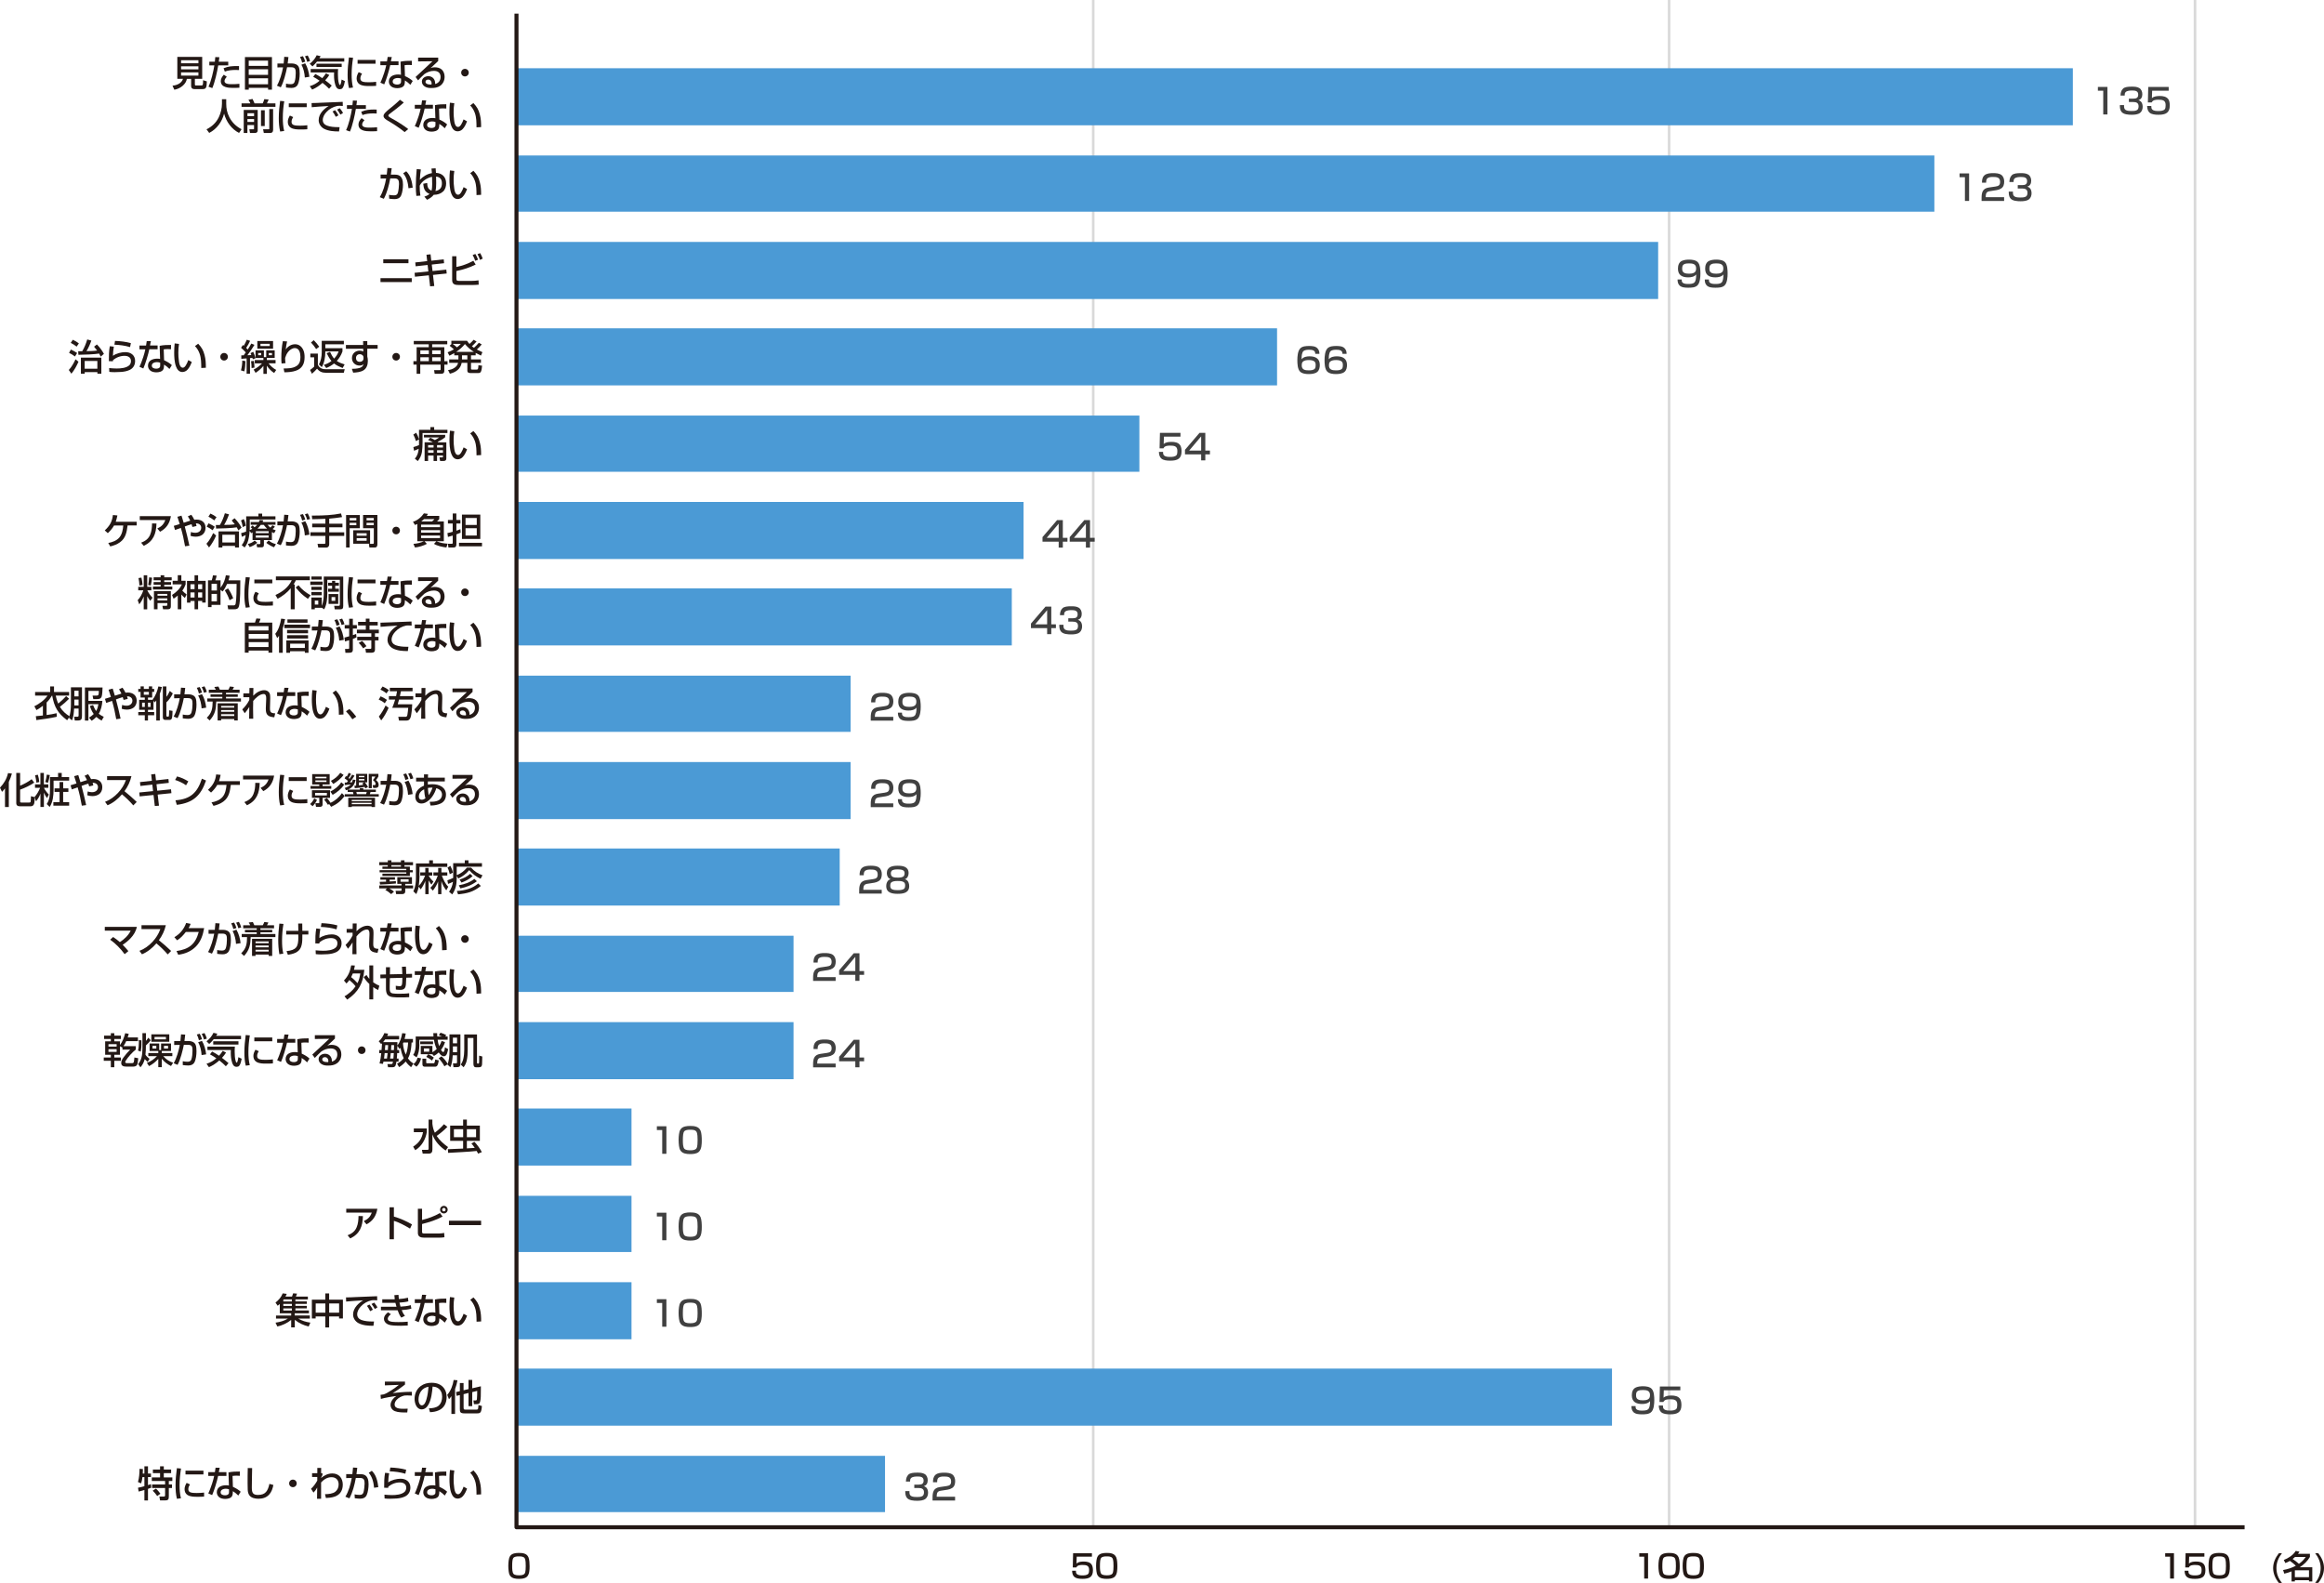 <?xml version="1.0" encoding="UTF-8"?><svg id="_レイヤー_1" xmlns="http://www.w3.org/2000/svg" viewBox="0 0 577.44 393.32"><defs><style>.cls-1{fill:#404040;}.cls-2,.cls-3,.cls-4{fill:none;}.cls-5{fill:#4b9ad5;}.cls-3{stroke:#231815;}.cls-3,.cls-4{stroke-linejoin:round;}.cls-6{fill:#231815;}.cls-4{stroke:#d9d9d9;stroke-width:.64px;}</style></defs><rect class="cls-2" x="128.33" width="417.05" height="379.5"/><path class="cls-6" d="M131.3,386.94c.25.58.29,1.62.29,2.25,0,.82-.02,2.06-.7,2.64-.52.44-1.3.49-1.95.49-.76,0-1.66-.07-2.17-.74-.25-.34-.33-.71-.38-1.12-.06-.45-.09-.9-.09-1.35s.03-.93.09-1.35c.06-.43.14-.78.38-1.14.47-.66,1.43-.74,2.17-.74.9,0,1.93.1,2.35,1.05ZM130.37,387.2c-.27-.46-.98-.46-1.46-.46-.44,0-1.13.03-1.39.43-.19.3-.26.93-.26,2.06,0,.55.02,1.54.36,1.88.32.31.96.33,1.38.33.45,0,1.1-.03,1.38-.46.24-.37.25-1.39.25-1.85,0-.51,0-1.51-.26-1.94Z"/><path class="cls-6" d="M271.31,385.95v.86h-3.78l-.06,1.7c.29-.24.53-.34.9-.42.3-.05.61-.07.91-.07.73,0,1.58.13,1.99.81.23.38.29.94.29,1.38,0,.82-.23,1.34-.63,1.65-.46.36-1.13.46-1.95.46-.86,0-1.56-.09-2.02-.47-.35-.3-.56-.78-.58-1.55h.95c0,.28,0,.61.22.81.36.34.95.35,1.42.35s1.18-.02,1.48-.46c.14-.22.16-.67.16-.92,0-1.12-.75-1.21-1.67-1.21-.54,0-1.26.05-1.5.62h-.89l.08-3.53h4.67Z"/><path class="cls-6" d="M277.34,386.94c.25.58.29,1.61.29,2.25,0,.82-.02,2.06-.7,2.64-.52.44-1.29.49-1.95.49-.76,0-1.66-.07-2.17-.74-.25-.34-.33-.71-.38-1.12-.06-.45-.09-.9-.09-1.35s.03-.93.09-1.35c.06-.43.14-.78.38-1.14.47-.66,1.43-.74,2.17-.74.9,0,1.93.1,2.35,1.06ZM276.41,387.2c-.27-.46-.98-.46-1.46-.46-.44,0-1.14.03-1.39.43-.19.3-.26.93-.26,2.06,0,.55.02,1.54.36,1.88.32.31.96.33,1.38.33.45,0,1.1-.03,1.38-.46.24-.37.25-1.39.25-1.85,0-.51,0-1.51-.26-1.94Z"/><path class="cls-6" d="M409.49,385.95v6.3h-.96v-5.44h-1.22v-.86h2.18Z"/><path class="cls-6" d="M417.07,386.94c.25.58.29,1.61.29,2.25,0,.82-.02,2.06-.7,2.64-.52.44-1.3.49-1.95.49-.76,0-1.66-.07-2.17-.74-.25-.34-.33-.71-.38-1.12-.06-.45-.09-.9-.09-1.35s.03-.93.09-1.35c.06-.43.14-.78.38-1.14.47-.66,1.43-.74,2.17-.74.9,0,1.94.1,2.35,1.06ZM416.15,387.2c-.27-.46-.98-.46-1.46-.46-.44,0-1.14.03-1.39.43-.19.3-.26.93-.26,2.06,0,.55.02,1.54.36,1.88.32.31.96.33,1.38.33.45,0,1.1-.03,1.38-.46.24-.37.25-1.39.25-1.85,0-.51,0-1.51-.26-1.94Z"/><path class="cls-6" d="M423.08,386.94c.25.58.29,1.61.29,2.25,0,.82-.02,2.06-.7,2.64-.52.44-1.3.49-1.95.49-.76,0-1.66-.07-2.17-.74-.25-.34-.33-.71-.38-1.12-.06-.45-.09-.9-.09-1.35s.03-.93.09-1.35c.06-.43.14-.78.38-1.14.47-.66,1.43-.74,2.17-.74.9,0,1.94.1,2.35,1.06ZM422.15,387.2c-.27-.46-.98-.46-1.46-.46-.44,0-1.14.03-1.39.43-.19.3-.26.93-.26,2.06,0,.55.02,1.54.36,1.88.32.31.96.33,1.38.33.45,0,1.1-.03,1.38-.46.24-.37.25-1.39.25-1.85,0-.51,0-1.51-.26-1.94Z"/><path class="cls-6" d="M540.16,385.95v6.3h-.96v-5.44h-1.22v-.86h2.18Z"/><path class="cls-6" d="M547.72,385.95v.86h-3.78l-.06,1.7c.29-.24.53-.34.9-.42.3-.05.61-.07.91-.07.73,0,1.58.13,1.99.81.23.38.29.94.29,1.38,0,.82-.23,1.34-.63,1.65-.46.36-1.14.46-1.95.46-.86,0-1.56-.09-2.01-.47-.35-.3-.56-.78-.58-1.55h.95c0,.28,0,.61.22.81.36.34.95.35,1.42.35s1.18-.02,1.48-.46c.14-.22.16-.67.16-.92,0-1.12-.75-1.21-1.67-1.21-.54,0-1.26.05-1.5.62h-.89l.08-3.53h4.67Z"/><path class="cls-6" d="M553.75,386.94c.25.58.29,1.61.29,2.25,0,.82-.02,2.06-.7,2.64-.52.44-1.3.49-1.95.49-.76,0-1.66-.07-2.17-.74-.25-.34-.33-.71-.38-1.12-.06-.45-.09-.9-.09-1.35s.03-.93.09-1.35c.06-.43.14-.78.38-1.14.47-.66,1.43-.74,2.17-.74.9,0,1.94.1,2.35,1.06ZM552.82,387.2c-.27-.46-.98-.46-1.46-.46-.44,0-1.13.03-1.39.43-.19.3-.26.93-.26,2.06,0,.55.02,1.54.36,1.88.32.31.96.33,1.38.33.45,0,1.1-.03,1.38-.46.24-.37.25-1.39.25-1.85,0-.51,0-1.51-.26-1.94Z"/><path class="cls-6" d="M566.99,385.95c-.85,1.11-1.37,2.26-1.37,3.69s.5,2.64,1.37,3.69h-.76c-.86-1.02-1.43-2.33-1.43-3.69s.58-2.59,1.43-3.69h.76Z"/><path class="cls-6" d="M568.96,387.86c-.38.23-.7.38-1.13.53l-.38-.76c1.12-.43,2.34-1.2,2.96-2.25l.94.18c-.13.19-.25.37-.38.54h2.97v.78c-.61,1.05-1.51,1.9-2.53,2.56h3.12v3.53h-.82v-.31h-3.51v.31h-.82v-2.5c-.58.23-1.19.41-1.81.56l-.3-.9c1.13-.2,2.16-.53,3.17-1.07-.46-.45-.96-.84-1.48-1.21ZM572.89,386.88h-2.65c-.19.18-.38.34-.59.51.48.29,1.14.82,1.56,1.2.7-.48,1.21-1.01,1.69-1.71ZM570.2,390.2v1.7h3.51v-1.7h-3.51Z"/><path class="cls-6" d="M577.44,389.63c0,1.35-.57,2.66-1.43,3.69h-.77c.87-1.05,1.37-2.32,1.37-3.69s-.51-2.58-1.37-3.69h.77c.84,1.1,1.43,2.27,1.43,3.69Z"/><path class="cls-4" d="M414.72,0v379.5M271.63,0v379.5M545.39,0v379.5"/><path class="cls-5" d="M128.33,375.73h91.57v-13.97h-91.57v13.97ZM128.33,354.26h272.2v-14.18H128.33v14.18ZM128.33,332.79h28.58v-14.18h-28.58v14.18ZM128.33,311.11h28.58v-13.97h-28.58v13.97ZM128.33,289.63h28.58v-14.18h-28.58v14.18ZM128.33,268.16h68.84v-14.18h-68.84v14.18ZM128.33,246.48h68.84v-13.97h-68.84v13.97ZM128.33,225.01h80.31v-14.18h-80.31v14.18ZM128.33,203.54h83.02v-14.18h-83.02v14.18ZM128.33,181.86h83.02v-13.97h-83.02v13.97ZM128.33,160.38h123.07v-14.18h-123.07v14.18ZM128.33,138.91h125.99v-14.18h-125.99v14.18ZM128.33,117.23h154.77v-13.97h-154.77v13.97ZM128.33,95.76h188.98v-14.18h-188.98v14.18ZM128.33,74.29h283.67v-14.18H128.33v14.18ZM128.33,52.6h352.3v-13.97H128.33v13.97ZM128.33,31.13h386.71v-14.18H128.33v14.18Z"/><polyline class="cls-3" points="128.33 3.39 128.33 379.5 557.71 379.5"/><path class="cls-1" d="M523.63,21.6v6.84h-1.04v-5.9h-1.33v-.94h2.37Z"/><path class="cls-1" d="M527.48,22.03c.5-.43,1.26-.5,2.24-.5.62,0,1.3.03,1.83.35.53.32.75.94.75,1.53,0,.7-.27,1.28-.97,1.47.41.15.71.35.89.76.12.28.17.57.17.88,0,.55-.18,1.16-.63,1.51-.55.43-1.4.49-2.08.49-.82,0-2.07-.06-2.59-.78-.34-.48-.37-1.07-.37-1.62h1.04v.26c0,.39.06.74.42.96.38.23.95.25,1.39.25s1.04,0,1.43-.25c.3-.18.37-.61.37-.94,0-.85-.59-1.05-1.33-1.05h-1.08v-.84h1.08c.73,0,1.24-.17,1.24-1,0-.93-.76-1.02-1.5-1.02-.49,0-1.28.03-1.63.4-.22.23-.23.49-.23.78v.07h-1.04c.03-.85.25-1.37.63-1.69Z"/><path class="cls-1" d="M538.85,21.6v.94h-4.11l-.06,1.84c.31-.26.57-.37.97-.45.32-.05.66-.08.99-.08.79,0,1.71.14,2.17.88.25.42.31,1.02.31,1.5,0,.89-.25,1.45-.69,1.79-.5.39-1.24.5-2.12.5s-1.7-.1-2.19-.51c-.38-.33-.61-.85-.63-1.68h1.04c0,.3,0,.66.24.88.39.37,1.04.38,1.54.38s1.29-.03,1.61-.5c.15-.23.17-.73.17-1,0-1.22-.82-1.31-1.82-1.31-.58,0-1.37.05-1.63.67h-.96l.09-3.84h5.08Z"/><path class="cls-1" d="M489.26,43.09v6.84h-1.04v-5.9h-1.33v-.94h2.37Z"/><path class="cls-1" d="M493.05,43.58c.56-.52,1.49-.56,2.21-.56.66,0,1.5.05,2.04.46.48.37.68,1.02.68,1.61,0,.67-.14,1.34-.74,1.73-.34.22-.72.36-1.12.42l-1.65.26c-.37.05-.78.15-.95.54-.08.19-.13.56-.13.77v.19h4.57v.94h-5.6v-.75c0-1.35.25-2.35,1.76-2.59l1.7-.25c.78-.12,1.14-.33,1.14-1.17,0-1.16-.9-1.21-1.82-1.21-.5,0-1.2.04-1.48.52-.16.28-.17.6-.17.9h-1.03c0-.67.07-1.32.58-1.8Z"/><path class="cls-1" d="M499.87,43.52c.5-.43,1.26-.5,2.24-.5.62,0,1.3.03,1.83.35.53.32.75.94.75,1.53,0,.7-.27,1.28-.97,1.47.41.15.71.35.89.76.12.28.17.57.17.88,0,.55-.18,1.16-.63,1.51-.55.43-1.4.49-2.08.49-.82,0-2.07-.06-2.59-.78-.34-.48-.37-1.07-.37-1.62h1.04v.26c0,.39.06.74.42.96.38.23.95.25,1.39.25s1.04,0,1.43-.25c.3-.18.37-.61.37-.94,0-.85-.59-1.05-1.33-1.05h-1.08v-.84h1.08c.73,0,1.24-.17,1.24-1,0-.93-.76-1.02-1.5-1.02-.49,0-1.28.03-1.63.4-.22.23-.23.49-.23.78v.07h-1.04c.03-.85.25-1.37.63-1.69Z"/><path class="cls-1" d="M417.85,69.44c0,.28,0,.6.23.8.38.32.97.32,1.44.32.45,0,1.09-.02,1.44-.32.41-.35.48-1.27.48-1.77v-.27c-.47.6-1.27.72-1.99.72-1.47,0-2.53-.54-2.53-2.15,0-.8.23-1.63,1.03-1.97.55-.23,1.16-.29,1.74-.29.71,0,1.64.1,2.16.64.6.62.65,2,.65,2.82,0,.87-.09,2.26-.71,2.91-.56.6-1.57.61-2.33.61-.71,0-1.64-.03-2.16-.57-.4-.42-.48-.94-.48-1.48h1.02ZM420.95,67.75c.41-.24.48-.63.48-1.08,0-1.09-.86-1.22-1.75-1.22-.43,0-.94.02-1.31.25-.37.23-.4.68-.4,1.07s.07.75.42.98c.37.23.86.26,1.28.26.44,0,.91-.04,1.29-.26Z"/><path class="cls-1" d="M424.61,69.44c0,.28,0,.6.23.8.38.32.97.32,1.44.32.45,0,1.09-.02,1.44-.32.41-.35.48-1.27.48-1.77v-.27c-.47.6-1.27.72-1.99.72-1.47,0-2.53-.54-2.53-2.15,0-.8.23-1.63,1.03-1.97.55-.23,1.16-.29,1.74-.29.71,0,1.64.1,2.16.64.6.62.65,2,.65,2.82,0,.87-.09,2.26-.71,2.91-.56.6-1.57.61-2.33.61-.71,0-1.64-.03-2.16-.57-.4-.42-.48-.94-.48-1.48h1.02ZM427.71,67.75c.41-.24.48-.63.48-1.08,0-1.09-.86-1.22-1.75-1.22-.43,0-.94.02-1.31.25-.37.23-.4.68-.4,1.07s.07.75.42.98c.37.23.86.26,1.28.26.44,0,.91-.04,1.29-.26Z"/><path class="cls-1" d="M326.8,87.95v-.09c0-.87-.86-.95-1.54-.95-.43,0-1.04.04-1.38.32-.4.34-.47,1.25-.47,1.75,0,.08,0,.21,0,.29.46-.59,1.26-.73,1.97-.73,1.46,0,2.55.54,2.55,2.15,0,.59-.13,1.3-.6,1.7-.53.48-1.48.56-2.17.56s-1.64-.1-2.16-.64c-.61-.63-.65-2.01-.65-2.85s.09-2.23.71-2.88c.53-.57,1.49-.61,2.22-.61.69,0,1.56.04,2.05.57.35.36.5.81.5,1.3v.09h-1.03ZM323.67,89.93c-.2.23-.23.57-.23.87,0,1.1.86,1.23,1.76,1.23.48,0,1.19-.03,1.51-.44.17-.22.19-.6.19-.87,0-.32-.05-.68-.3-.9-.34-.3-.95-.35-1.38-.35-.51,0-1.17.05-1.54.46Z"/><path class="cls-1" d="M333.56,87.95v-.09c0-.87-.86-.95-1.54-.95-.43,0-1.04.04-1.38.32-.4.34-.47,1.25-.47,1.75,0,.08,0,.21,0,.29.46-.59,1.26-.73,1.97-.73,1.46,0,2.55.54,2.55,2.15,0,.59-.13,1.3-.6,1.7-.53.48-1.48.56-2.17.56s-1.64-.1-2.16-.64c-.61-.63-.65-2.01-.65-2.85s.09-2.23.71-2.88c.53-.57,1.49-.61,2.22-.61.69,0,1.56.04,2.05.57.35.36.5.81.5,1.3v.09h-1.03ZM330.43,89.93c-.2.23-.23.57-.23.87,0,1.1.86,1.23,1.76,1.23.48,0,1.19-.03,1.51-.44.17-.22.19-.6.19-.87,0-.32-.05-.68-.3-.9-.34-.3-.95-.35-1.38-.35-.51,0-1.17.05-1.54.46Z"/><path class="cls-1" d="M293.31,107.55v.94h-4.11l-.06,1.84c.31-.26.57-.37.97-.45.32-.05.66-.08.99-.08.79,0,1.71.14,2.17.88.25.42.31,1.02.31,1.5,0,.89-.25,1.45-.69,1.79-.5.39-1.23.5-2.12.5s-1.7-.1-2.19-.51c-.38-.33-.61-.85-.63-1.68h1.03c0,.3,0,.66.24.88.39.37,1.04.38,1.54.38s1.29-.03,1.61-.5c.15-.23.17-.73.17-1,0-1.22-.82-1.31-1.82-1.31-.58,0-1.38.05-1.63.67h-.97l.09-3.84h5.08Z"/><path class="cls-1" d="M299.48,107.55v4.41h1.15v.94h-1.15v1.49h-1.03v-1.49h-4.02v-1.13l3.62-4.22h1.43ZM295.47,111.96h2.98v-3.53l-2.98,3.53Z"/><path class="cls-1" d="M264.08,129.24v4.41h1.15v.94h-1.15v1.49h-1.03v-1.49h-4.02v-1.13l3.62-4.22h1.43ZM260.07,133.65h2.98v-3.53l-2.98,3.53Z"/><path class="cls-1" d="M270.84,129.24v4.41h1.15v.94h-1.15v1.49h-1.03v-1.49h-4.02v-1.13l3.62-4.22h1.43ZM266.83,133.65h2.98v-3.53l-2.98,3.53Z"/><path class="cls-1" d="M261.21,150.73v4.41h1.15v.94h-1.15v1.49h-1.03v-1.49h-4.02v-1.13l3.62-4.22h1.43ZM257.2,155.14h2.98v-3.53l-2.98,3.53Z"/><path class="cls-1" d="M263.96,151.15c.5-.43,1.26-.5,2.24-.5.62,0,1.3.03,1.83.35.53.32.75.94.75,1.53,0,.7-.27,1.28-.97,1.47.41.15.7.35.89.76.12.28.17.57.17.88,0,.55-.18,1.16-.63,1.51-.55.43-1.4.49-2.08.49-.82,0-2.07-.06-2.59-.78-.34-.48-.37-1.07-.37-1.62h1.04v.26c0,.39.06.74.42.96.38.23.95.25,1.39.25s1.03,0,1.43-.25c.3-.18.37-.61.37-.94,0-.85-.59-1.05-1.33-1.05h-1.08v-.84h1.08c.73,0,1.24-.17,1.24-1,0-.93-.76-1.02-1.5-1.02-.49,0-1.28.03-1.63.4-.22.23-.23.49-.23.78v.07h-1.04c.03-.85.25-1.37.63-1.69Z"/><path class="cls-1" d="M217.04,172.71c.56-.52,1.49-.56,2.21-.56.66,0,1.5.05,2.04.46.48.37.68,1.02.68,1.61,0,.67-.14,1.34-.74,1.73-.34.22-.72.36-1.12.42l-1.65.26c-.37.05-.78.15-.95.54-.08.19-.13.56-.13.77v.19h4.57v.94h-5.6v-.75c0-1.35.25-2.35,1.76-2.59l1.7-.25c.78-.12,1.14-.33,1.14-1.17,0-1.16-.9-1.21-1.82-1.21-.5,0-1.2.04-1.48.52-.16.28-.17.6-.17.9h-1.03c0-.67.07-1.32.58-1.8Z"/><path class="cls-1" d="M224.11,177.08c0,.28,0,.6.24.8.38.32.96.32,1.44.32.45,0,1.09-.02,1.44-.32.41-.35.48-1.27.48-1.77v-.27c-.47.6-1.27.72-1.99.72-1.47,0-2.53-.54-2.53-2.15,0-.8.23-1.63,1.03-1.97.55-.23,1.16-.29,1.74-.29.71,0,1.64.1,2.16.64.6.62.65,2,.65,2.82,0,.87-.09,2.26-.7,2.91-.57.6-1.57.61-2.33.61-.71,0-1.64-.03-2.16-.57-.4-.42-.48-.94-.48-1.48h1.02ZM227.2,175.39c.41-.24.48-.63.48-1.08,0-1.09-.86-1.22-1.75-1.22-.43,0-.94.02-1.31.25-.37.23-.4.68-.4,1.07s.07.75.42.98c.37.23.86.26,1.28.26.44,0,.9-.04,1.29-.26Z"/><path class="cls-1" d="M217.04,194.2c.56-.52,1.49-.56,2.21-.56.66,0,1.5.05,2.04.46.48.37.68,1.02.68,1.61,0,.67-.14,1.34-.74,1.73-.34.22-.72.36-1.12.42l-1.65.26c-.37.05-.78.15-.95.54-.08.19-.13.56-.13.77v.19h4.57v.94h-5.6v-.75c0-1.35.25-2.35,1.76-2.59l1.7-.25c.78-.12,1.14-.33,1.14-1.17,0-1.16-.9-1.21-1.82-1.21-.5,0-1.2.04-1.48.52-.16.28-.17.6-.17.9h-1.03c0-.67.07-1.32.58-1.8Z"/><path class="cls-1" d="M224.11,198.57c0,.28,0,.6.24.8.38.32.96.32,1.44.32.45,0,1.09-.02,1.44-.32.41-.35.48-1.27.48-1.77v-.27c-.47.6-1.27.72-1.99.72-1.47,0-2.53-.54-2.53-2.15,0-.8.23-1.63,1.03-1.97.55-.23,1.16-.29,1.74-.29.71,0,1.64.1,2.16.64.6.62.65,2,.65,2.82,0,.87-.09,2.26-.7,2.91-.57.6-1.57.61-2.33.61-.71,0-1.64-.03-2.16-.57-.4-.42-.48-.94-.48-1.48h1.02ZM227.2,196.88c.41-.24.48-.63.48-1.08,0-1.09-.86-1.22-1.75-1.22-.43,0-.94.02-1.31.25-.37.23-.4.68-.4,1.07s.07.75.42.98c.37.23.86.26,1.28.26.44,0,.9-.04,1.29-.26Z"/><path class="cls-1" d="M214.17,215.68c.56-.52,1.49-.56,2.21-.56.66,0,1.5.05,2.04.46.48.37.68,1.02.68,1.61,0,.67-.14,1.34-.74,1.73-.34.22-.72.36-1.12.42l-1.65.26c-.37.05-.78.15-.95.54-.08.19-.13.56-.13.77v.19h4.57v.94h-5.6v-.75c0-1.35.25-2.35,1.76-2.59l1.7-.25c.78-.12,1.14-.33,1.14-1.17,0-1.16-.9-1.21-1.82-1.21-.5,0-1.2.04-1.48.52-.16.28-.17.6-.17.9h-1.03c0-.67.07-1.32.58-1.8Z"/><path class="cls-1" d="M220.35,216.97c0-1.62,1.42-1.85,2.71-1.85s2.7.23,2.7,1.85c0,.64-.29,1.27-.92,1.5.47.13.73.39.91.84.11.27.16.57.16.87,0,1.7-1.5,1.92-2.85,1.92s-2.86-.22-2.86-1.92c0-.43.1-.87.35-1.22.19-.27.42-.41.73-.49-.63-.23-.93-.86-.93-1.5ZM221.37,219.37c-.14.2-.17.45-.17.7,0,.39.07.71.44.9.39.2.97.22,1.41.22.48,0,1.24-.02,1.61-.37.21-.2.24-.52.24-.79,0-.31-.06-.62-.32-.82-.38-.29-1.06-.3-1.52-.3-.5,0-1.38.02-1.69.47ZM221.5,216.45c-.12.17-.15.39-.15.6,0,1.03.99,1.02,1.77,1.02.46,0,1.21-.02,1.49-.44.12-.18.15-.42.15-.62,0-.27-.06-.53-.29-.7-.35-.25-.99-.28-1.41-.28-.45,0-1.28.02-1.56.42Z"/><path class="cls-1" d="M202.72,237.38c.56-.52,1.49-.56,2.21-.56.66,0,1.5.05,2.04.46.48.37.68,1.02.68,1.61,0,.67-.14,1.34-.74,1.73-.34.22-.72.36-1.12.42l-1.65.26c-.37.05-.78.15-.95.54-.08.19-.13.56-.13.77v.19h4.57v.94h-5.6v-.75c0-1.35.25-2.35,1.76-2.59l1.7-.25c.78-.12,1.14-.33,1.14-1.17,0-1.16-.9-1.21-1.82-1.21-.5,0-1.2.04-1.48.52-.16.28-.17.6-.17.9h-1.03c0-.67.07-1.32.58-1.8Z"/><path class="cls-1" d="M213.55,236.88v4.41h1.15v.94h-1.15v1.49h-1.03v-1.49h-4.02v-1.13l3.62-4.22h1.43ZM209.54,241.29h2.98v-3.53l-2.98,3.53Z"/><path class="cls-1" d="M202.72,258.86c.56-.52,1.49-.56,2.21-.56.66,0,1.5.05,2.04.46.48.37.68,1.02.68,1.61,0,.67-.14,1.34-.74,1.73-.34.22-.72.36-1.12.42l-1.65.26c-.37.05-.78.15-.95.54-.08.19-.13.56-.13.77v.19h4.57v.94h-5.6v-.75c0-1.35.25-2.35,1.76-2.59l1.7-.25c.78-.12,1.14-.33,1.14-1.17,0-1.16-.9-1.21-1.82-1.21-.5,0-1.2.04-1.48.52-.16.28-.17.6-.17.9h-1.03c0-.67.07-1.32.58-1.8Z"/><path class="cls-1" d="M213.55,258.37v4.41h1.15v.94h-1.15v1.49h-1.03v-1.49h-4.02v-1.13l3.62-4.22h1.43ZM209.54,262.78h2.98v-3.53l-2.98,3.53Z"/><path class="cls-1" d="M165.58,279.86v6.84h-1.04v-5.9h-1.33v-.94h2.37Z"/><path class="cls-1" d="M174.06,280.93c.27.62.31,1.75.31,2.44,0,.89-.03,2.24-.76,2.87-.57.48-1.41.53-2.12.53-.83,0-1.81-.08-2.36-.8-.27-.37-.36-.77-.42-1.22-.06-.49-.1-.98-.1-1.47s.03-1.01.1-1.47c.06-.47.15-.84.42-1.23.51-.72,1.56-.8,2.37-.8.98,0,2.1.11,2.56,1.15ZM173.05,281.22c-.3-.5-1.07-.5-1.58-.5-.48,0-1.24.04-1.51.47-.21.33-.29,1.01-.29,2.24,0,.6.02,1.68.39,2.04.35.34,1.04.36,1.5.36.49,0,1.2-.04,1.5-.5.26-.4.27-1.51.27-2.01,0-.56,0-1.64-.28-2.11Z"/><path class="cls-1" d="M165.58,301.34v6.84h-1.04v-5.9h-1.33v-.94h2.37Z"/><path class="cls-1" d="M174.06,302.42c.27.62.31,1.75.31,2.44,0,.89-.03,2.24-.76,2.87-.57.48-1.41.53-2.12.53-.83,0-1.81-.08-2.36-.8-.27-.37-.36-.77-.42-1.22-.06-.49-.1-.98-.1-1.47s.03-1.01.1-1.47c.06-.47.15-.84.42-1.23.51-.72,1.56-.8,2.37-.8.98,0,2.1.11,2.56,1.15ZM173.05,302.71c-.3-.5-1.07-.5-1.58-.5-.48,0-1.24.04-1.51.47-.21.33-.29,1.01-.29,2.24,0,.6.02,1.68.39,2.04.35.34,1.04.36,1.5.36.49,0,1.2-.04,1.5-.5.26-.4.27-1.51.27-2.01,0-.56,0-1.64-.28-2.11Z"/><path class="cls-1" d="M165.58,322.83v6.84h-1.04v-5.9h-1.33v-.94h2.37Z"/><path class="cls-1" d="M174.06,323.91c.27.62.31,1.75.31,2.44,0,.89-.03,2.24-.76,2.87-.57.48-1.41.53-2.12.53-.83,0-1.81-.08-2.36-.8-.27-.37-.36-.77-.42-1.22-.06-.49-.1-.98-.1-1.47s.03-1.01.1-1.47c.06-.47.15-.84.42-1.23.51-.72,1.56-.8,2.37-.8.98,0,2.1.11,2.56,1.15ZM173.05,324.19c-.3-.5-1.07-.5-1.58-.5-.48,0-1.24.04-1.51.47-.21.33-.29,1.01-.29,2.24,0,.6.02,1.68.39,2.04.35.34,1.04.36,1.5.36.49,0,1.2-.04,1.5-.5.26-.4.27-1.51.27-2.01,0-.56,0-1.64-.28-2.11Z"/><path class="cls-1" d="M406.39,349.39c0,.28,0,.6.23.8.38.32.97.32,1.44.32.45,0,1.09-.02,1.44-.32.41-.35.48-1.27.48-1.77v-.27c-.47.6-1.27.72-1.99.72-1.47,0-2.53-.54-2.53-2.15,0-.8.23-1.63,1.03-1.97.55-.23,1.16-.29,1.74-.29.71,0,1.64.1,2.16.64.6.62.65,2,.65,2.82,0,.87-.09,2.26-.71,2.91-.56.6-1.57.61-2.33.61-.71,0-1.64-.03-2.16-.57-.4-.42-.48-.94-.48-1.48h1.02ZM409.49,347.7c.41-.24.48-.63.48-1.08,0-1.09-.86-1.22-1.75-1.22-.43,0-.94.02-1.31.25-.37.23-.4.68-.4,1.07s.07.75.42.98c.37.23.86.26,1.28.26.44,0,.91-.04,1.29-.26Z"/><path class="cls-1" d="M417.51,344.52v.94h-4.11l-.06,1.84c.31-.26.57-.37.97-.45.32-.05.66-.08.99-.08.79,0,1.71.14,2.17.88.25.42.31,1.02.31,1.5,0,.89-.25,1.45-.69,1.79-.5.39-1.24.5-2.12.5s-1.7-.1-2.19-.51c-.38-.33-.61-.85-.63-1.68h1.04c0,.3,0,.66.24.88.39.37,1.04.38,1.54.38s1.29-.03,1.61-.5c.15-.23.17-.73.17-1,0-1.22-.82-1.31-1.82-1.31-.58,0-1.37.05-1.63.67h-.96l.09-3.84h5.08Z"/><path class="cls-1" d="M225.68,366.43c.5-.43,1.26-.5,2.24-.5.62,0,1.3.03,1.84.35.53.32.75.94.75,1.53,0,.7-.27,1.28-.97,1.47.41.15.7.35.89.76.12.28.17.57.17.88,0,.55-.18,1.16-.63,1.51-.55.43-1.4.49-2.08.49-.82,0-2.07-.06-2.59-.78-.34-.48-.37-1.07-.37-1.62h1.04v.26c0,.39.06.74.42.96.38.23.95.25,1.39.25s1.04,0,1.43-.25c.3-.18.37-.61.37-.94,0-.85-.59-1.05-1.33-1.05h-1.08v-.84h1.08c.73,0,1.24-.17,1.24-1,0-.93-.76-1.02-1.5-1.02-.49,0-1.28.03-1.63.4-.22.23-.23.49-.23.78v.07h-1.04c.03-.85.25-1.37.63-1.69Z"/><path class="cls-1" d="M232.4,366.5c.56-.52,1.49-.56,2.21-.56.66,0,1.5.05,2.04.46.48.37.68,1.02.68,1.61,0,.67-.14,1.34-.74,1.73-.34.22-.72.36-1.12.42l-1.65.26c-.37.05-.78.15-.95.54-.08.19-.13.56-.13.77v.19h4.57v.94h-5.6v-.75c0-1.35.25-2.35,1.76-2.59l1.71-.25c.78-.12,1.14-.33,1.14-1.17,0-1.16-.9-1.21-1.82-1.21-.5,0-1.2.04-1.48.52-.16.28-.17.6-.17.9h-1.03c0-.67.07-1.32.58-1.8Z"/><path class="cls-6" d="M46.43,19.59c-.1.67-.5,1.26-1.01,1.7-.62.55-1.3.85-2.1,1.01l-.46-1.01c1.08-.1,2.27-.58,2.61-1.7h-1.41v-5.46h6.18v5.46h-1.82v1.39c0,.15.05.26.22.26h1.34c.44,0,.48-.09.48-1.31l.93.29c-.02,1.45-.16,1.92-1,1.92h-2.12c-.49,0-.78-.26-.78-.76v-1.78h-1.05ZM44.99,14.96v.76h4.31v-.76h-4.31ZM44.99,16.47v.76h4.31v-.76h-4.31ZM44.99,17.98v.8h4.31v-.8h-4.31Z"/><path class="cls-6" d="M53.47,14.18l1.03.04c-.04.37-.1.74-.14,1.11h2.35v.92h-2.49c-.25,1.55-.85,4.23-1.47,5.64l-.95-.35c.69-1.46,1.19-3.68,1.46-5.29h-1.25v-.92h1.37c.04-.38.08-.77.11-1.14ZM56.35,19.09c-.28.28-.57.67-.57,1.07,0,.36.29.55.65.65.39.11.85.11,1.12.11.64,0,1.32-.02,1.94-.09v.97c-.57.04-1.12.04-1.67.04s-1.21-.03-1.77-.21c-.67-.21-1.19-.64-1.19-1.49,0-.62.36-1.13.76-1.58l.73.52ZM58.92,16.42h.47v.99c-.28-.02-.56-.03-.84-.03-.91,0-1.84.08-2.69.41l-.31-.83c1.14-.49,2.19-.55,3.37-.55Z"/><path class="cls-6" d="M67.57,14.18v8.1h-.96v-.45h-4.8v.45h-.95v-8.1h6.71ZM66.6,15.07h-4.8v1.3h4.8v-1.3ZM61.8,17.21v1.39h4.8v-1.39h-4.8ZM61.8,20.94h4.8v-1.49h-4.8v1.49Z"/><path class="cls-6" d="M70.63,14.11l1.04.07c-.05.53-.12,1.07-.19,1.59h1.08c.65,0,1.38.25,1.67.87.21.44.24,1.19.24,1.67,0,.85-.12,2.03-.52,2.77-.32.58-.9.77-1.53.77-.45,0-.91-.05-1.36-.11v-.95c.39.08.77.13,1.17.13.46,0,.8-.11.97-.58.21-.61.28-1.5.28-2.15,0-.89-.04-1.48-1.12-1.48h-1.03c-.3,1.47-.84,3.69-1.56,4.98l-.96-.4c.72-1.25,1.26-3.14,1.52-4.56l-1.4.02v-.97h1.55c.05-.56.11-1.12.15-1.67ZM75.84,15.32l-.76.25c-.13-.5-.28-.95-.53-1.42l.72-.19c.23.39.45.92.57,1.36ZM76.87,19.08l-1.13.18c-.06-1.04-.32-2.29-.86-3.18l.95-.35c.58.95.93,2.26,1.04,3.35ZM77.05,15.16l-.72.22c-.11-.44-.33-.98-.56-1.39l.69-.21c.26.43.43.89.58,1.37Z"/><path class="cls-6" d="M77.64,16.51l-.68-.67c.76-.6,1.31-1.23,1.73-2.11l.98.23c-.1.17-.21.34-.32.51h6.19v.84h-6.78c-.34.43-.73.82-1.13,1.2ZM77.57,22.27l-.61-.85c.99-.32,1.66-.68,2.45-1.36-.5-.36-1.04-.68-1.59-.98l.53-.7c.62.31,1.16.65,1.72,1.04.35-.39.64-.77.93-1.21l.82.43c-.3.49-.63.89-1.02,1.31.56.42,1.11.86,1.63,1.31l-.66.78c-.51-.52-1.04-1-1.63-1.45-.78.69-1.6,1.26-2.57,1.67ZM84.01,17.15c-.04.42-.05.85-.05,1.27,0,.78.04,1.69.28,2.43.04.1.11.28.22.28.13,0,.23-.32.3-.67.06-.3.1-.51.12-.69l.82.39c-.1.54-.26,1.31-.6,1.74-.16.2-.42.27-.67.27-.64,0-.93-.48-1.1-1.03-.26-.83-.34-1.62-.34-2.47,0-.22,0-.45.02-.67h-5.82v-.85h6.84ZM84.9,16.65h-6.27v-.82h6.27v.82Z"/><path class="cls-6" d="M87.73,14.35c-.22,1.37-.36,2.76-.36,4.15,0,1.09.07,2.2.34,3.25l-1,.13c-.27-1.08-.34-2.21-.34-3.32,0-1.43.14-2.87.33-4.29l1.03.09ZM89.95,18.3c-.22.36-.41.74-.41,1.18,0,.4.17.61.43.75.38.2,1.21.21,1.67.21.61,0,1.21-.04,1.82-.11v1c-.55.04-1.1.05-1.65.05-.81,0-1.77,0-2.48-.45-.5-.32-.72-.86-.72-1.44s.22-1.06.51-1.56l.83.37ZM93.31,14.89v.94h-4.46v-.94h4.46Z"/><path class="cls-6" d="M96.31,14.15l1.04.02c-.1.31-.15.75-.22,1.08h1.89v.94h-2.06c-.25,1.22-.98,3.65-1.49,4.77l-.96-.42c.38-.77.68-1.67.96-2.48.21-.61.36-1.24.5-1.86h-1.46v-.94h1.64c.07-.36.13-.73.17-1.1ZM102.34,16.17c-.25-.02-.51-.04-.77-.04-.36,0-.68.02-1.04.07l.09,2.7c.69.32,1.37.69,1.93,1.22l-.59.95c-.42-.43-.84-.77-1.35-1.09v.08c0,.32-.04.85-.19,1.13-.3.57-1.13.72-1.71.72-.51,0-1.12-.11-1.53-.45-.36-.31-.56-.73-.56-1.21,0-.66.32-1.11.77-1.38.43-.25.98-.36,1.5-.36.26,0,.49.02.74.07l-.11-3.26c.93-.2,1.88-.22,2.82-.22v1.05ZM98.82,19.38c-.54,0-1.25.22-1.25.88,0,.58.61.75,1.08.75.3,0,.66-.06.86-.3.13-.15.14-.36.14-.56v-.63c-.3-.09-.52-.14-.84-.14Z"/><path class="cls-6" d="M108.88,14.3v.86c-.63.58-1.23,1.19-1.88,1.75.37-.15.62-.19,1.02-.19.61,0,1.29.14,1.75.57.49.46.7,1.13.7,1.79,0,.88-.36,1.71-1.09,2.23-.66.47-1.41.56-2.2.56-.58,0-1.05-.04-1.57-.33-.47-.26-.79-.73-.79-1.27,0-.86.84-1.34,1.61-1.34,1.02,0,1.69.77,1.69,1.76v.19c.86-.24,1.35-.87,1.35-1.77,0-1.03-.69-1.5-1.66-1.5-.86,0-1.65.3-2.35.79-.56.5-1.08,1.03-1.58,1.57l-.62-.84c.75-.67,1.47-1.37,2.21-2.05.67-.62,1.33-1.23,1.99-1.86l-3.57.04v-.94h5ZM107.25,20.73c0-.5-.3-.95-.86-.95-.33,0-.67.17-.67.55,0,.4.41.58.73.63.24.04.52.04.76.04.02-.09.04-.17.04-.27Z"/><path class="cls-6" d="M116.47,18.05c0,.52-.41.94-.94.94s-.94-.41-.94-.94.41-.94.94-.94.94.41.94.94Z"/><path class="cls-6" d="M56.21,24.64v1.11c0,1.21.21,2.27.77,3.36.68,1.33,1.71,2.32,3.04,3l-.62.92c-1.88-.95-3.18-2.79-3.72-4.79-.52,2.03-1.81,3.82-3.7,4.79l-.67-.9c1.33-.65,2.4-1.64,3.05-2.99.48-.98.79-2.25.79-3.35v-1.14h1.05Z"/><path class="cls-6" d="M62.21,25.68c-.13-.31-.31-.62-.48-.89l1.01-.2c.16.31.38.77.5,1.09h2.03c.16-.3.32-.72.4-1.04l1.08.09c-.12.32-.21.52-.42.95h2.11v.86h-8.42v-.86h2.2ZM64.03,27.31v5.05c0,.15-.04.33-.11.43-.13.18-.33.26-.67.26h-1.13l-.17-.93h1.02c.11,0,.15,0,.15-.18v-.87h-1.65v1.98h-.91v-5.74h3.46ZM61.48,28.13v.72h1.65v-.72h-1.65ZM61.48,29.58v.72h1.65v-.72h-1.65ZM64.85,27.39h.93v3.93h-.93v-3.93ZM67.86,27.1v5.15c0,.28-.07.48-.21.61-.15.15-.33.19-.63.19h-1.47l-.18-.93h1.37c.14,0,.17-.04.17-.1v-4.92h.95Z"/><path class="cls-6" d="M70.63,25.15c-.23,1.37-.36,2.76-.36,4.15,0,1.09.07,2.2.34,3.25l-1,.13c-.27-1.08-.34-2.21-.34-3.32,0-1.43.14-2.87.33-4.29l1.03.09ZM72.85,29.09c-.23.36-.41.74-.41,1.18,0,.4.17.61.43.75.38.2,1.22.21,1.67.21.61,0,1.21-.04,1.82-.11v1c-.55.05-1.1.05-1.65.05-.81,0-1.77,0-2.48-.45-.5-.32-.72-.86-.72-1.44s.22-1.06.51-1.56l.83.37ZM76.21,25.68v.94h-4.46v-.94h4.46Z"/><path class="cls-6" d="M79.93,25.52c1.75-.08,3.48-.13,5.22-.21l.03,1.02c-.26-.02-.52-.04-.78-.04-.23,0-.39,0-.62.04-1.05.23-1.94.72-2.68,1.53-.5.53-.9,1.22-.9,1.96,0,.68.41,1.15,1.04,1.39.81.3,1.8.38,2.65.38.16,0,.32,0,.49,0l-.14,1.07c-1.26,0-2.58-.07-3.72-.66-.77-.4-1.34-1.23-1.34-2.12s.37-1.6.9-2.23c.45-.52,1.02-.97,1.58-1.31-.77.04-1.52.08-2.29.14-.64.05-1.27.11-1.92.16l-.03-1.03c.92,0,1.68-.05,2.52-.09ZM84.1,28.66l-.67.37c-.25-.49-.48-.89-.8-1.33l.63-.33c.33.4.61.83.84,1.3ZM85.23,28.08l-.65.4c-.32-.53-.41-.74-.82-1.25l.67-.34c.24.3.66.86.8,1.2Z"/><path class="cls-6" d="M87.67,24.98l1.03.04c-.04.37-.1.74-.14,1.11h2.35v.92h-2.49c-.25,1.55-.85,4.23-1.47,5.64l-.96-.35c.69-1.46,1.19-3.68,1.46-5.29h-1.25v-.92h1.37c.04-.38.08-.77.11-1.14ZM90.55,29.88c-.28.28-.57.67-.57,1.07,0,.36.29.55.65.65.39.11.85.11,1.12.11.64,0,1.32-.02,1.95-.09v.97c-.57.04-1.12.04-1.67.04s-1.21-.03-1.77-.21c-.67-.21-1.19-.64-1.19-1.49,0-.62.36-1.13.77-1.58l.73.52ZM93.12,27.22h.47v.99c-.28-.02-.56-.03-.84-.03-.91,0-1.85.08-2.69.41l-.31-.83c1.14-.49,2.19-.55,3.37-.55Z"/><path class="cls-6" d="M98.4,27.08c-.52.42-1.07.81-1.59,1.22-.13.1-.32.26-.32.43,0,.11.1.22.19.29.26.19.43.28.67.42.98.51,3.27,1.94,4.08,2.63l-.89.75c-1.31-1.06-2.68-1.96-4.13-2.81-.43-.24-1.12-.66-1.12-1.21,0-.32.25-.62.46-.84.46-.49,1.5-1.3,2.06-1.76.53-.45,1.06-.91,1.56-1.41l.96.68c-.63.56-1.27,1.11-1.94,1.62Z"/><path class="cls-6" d="M104.86,24.94l1.04.02c-.1.31-.15.75-.22,1.08h1.89v.94h-2.06c-.25,1.22-.98,3.65-1.49,4.77l-.96-.42c.38-.77.68-1.67.96-2.48.21-.61.36-1.24.5-1.86h-1.46v-.94h1.64c.07-.36.13-.73.17-1.1ZM110.89,26.97c-.25-.02-.51-.04-.77-.04-.36,0-.68.02-1.04.07l.09,2.7c.69.32,1.37.69,1.93,1.22l-.59.95c-.42-.43-.84-.77-1.35-1.09v.08c0,.32-.04.85-.19,1.13-.3.57-1.13.72-1.71.72-.51,0-1.12-.11-1.53-.45-.36-.31-.56-.73-.56-1.21,0-.66.32-1.11.77-1.38.43-.25.98-.36,1.5-.36.26,0,.49.02.74.07l-.11-3.26c.93-.2,1.88-.22,2.82-.22v1.05ZM107.37,30.17c-.54,0-1.25.22-1.25.88,0,.58.61.75,1.08.75.3,0,.66-.06.86-.3.13-.15.14-.36.14-.56v-.63c-.3-.09-.52-.14-.84-.14Z"/><path class="cls-6" d="M112.88,25.63c-.12.74-.17,1.46-.17,2.21,0,.68.04,1.36.13,2.03.06.49.15,1.07.47,1.46.11.13.31.22.49.22.35,0,.59-.31.77-.58.25-.4.45-.85.61-1.3l.86.47c-.26.71-.6,1.45-1.14,1.99-.31.31-.76.5-1.19.5-.8,0-1.29-.58-1.58-1.36-.43-1.12-.46-2.64-.46-3.45s.04-1.54.12-2.3l1.09.13ZM119.22,28.43c.29,1.11.32,2.03.32,3.15l-1.14.06c-.02-1.2,0-2.44-.42-3.58-.25-.69-.62-1.34-1.15-1.86l.8-.59c.85.92,1.28,1.6,1.59,2.83Z"/><path class="cls-6" d="M96.28,41.74l1.04.07c-.05.53-.13,1.06-.2,1.59h1.09c.94,0,1.44.42,1.69,1.04.17.41.23.93.23,1.47,0,.8-.14,1.95-.47,2.67-.31.67-.9.9-1.6.9-.45,0-.92-.05-1.36-.11l-.05-.96c.4.08.81.13,1.22.13.56,0,.85-.14,1.01-.7.14-.5.26-1.58.26-2.11,0-.79-.12-1.39-1.06-1.39h-1.12c-.32,1.72-.77,3.51-1.59,5.06l-1.01-.41c.85-1.38,1.3-3.07,1.59-4.65l-1.38.02v-.98h1.53c.07-.55.13-1.11.17-1.67ZM102.08,44.42c.25.73.39,1.43.47,2.2l-1.05.16c-.13-1.34-.43-2.68-1.33-3.73l.77-.49c.54.55.89,1.12,1.14,1.85Z"/><path class="cls-6" d="M107.22,41.88l1.02-.06c.04.38.07.76.09,1.13.75.04,1.36.29,1.79.7.47.45.73,1.11.73,1.93,0,.73-.21,1.49-.75,2-.58.55-1.4.82-2.2.82h-.13c-.42.56-1.05.95-1.67,1.25l-.66-.8c.48-.14.92-.33,1.29-.67-1.19-.45-1.48-1.34-1.57-2.52l.98-.19c.04.88.16,1.56,1.08,1.9.13-.44.16-1.15.16-1.61,0-.61-.02-1.22-.03-1.83-1.19.23-2.55,1.09-3.07,2.21,0,.83.04,1.65.17,2.47l-1,.07c-.1-.77-.13-1.56-.13-2.34,0-1.45.08-2.89.22-4.33l1.03.1c-.11.51-.23,2.01-.25,2.57.85-.87,1.79-1.45,3-1.66-.03-.38-.06-.76-.11-1.13ZM109.38,46.88c.33-.36.42-.86.42-1.34,0-.99-.45-1.55-1.45-1.67,0,.55.03,1.09.03,1.64,0,.63-.02,1.34-.18,1.95.45-.06.86-.26,1.18-.58Z"/><path class="cls-6" d="M112.88,42.46c-.12.74-.17,1.46-.17,2.21,0,.68.04,1.36.14,2.03.06.49.15,1.07.47,1.46.11.13.32.23.49.23.35,0,.58-.31.77-.59.25-.4.45-.86.61-1.3l.86.47c-.26.71-.6,1.45-1.14,1.99-.31.31-.77.5-1.19.5-.8,0-1.29-.58-1.58-1.36-.43-1.12-.46-2.64-.46-3.45s.04-1.54.12-2.3l1.09.13ZM119.22,45.26c.29,1.11.32,2.03.32,3.15l-1.14.06c-.02-1.2,0-2.44-.42-3.58-.25-.69-.62-1.34-1.15-1.86l.8-.59c.86.92,1.28,1.6,1.59,2.83Z"/><path class="cls-6" d="M102.31,69.12v.97h-7.77v-.97h7.77ZM101.49,64.43v.97h-6.26v-.97h6.26Z"/><path class="cls-6" d="M105.96,63.3l1.02-.11.18,1.59,3.09-.34.09.96-3.06.34.19,1.61,3.42-.35.1.96-3.41.35.32,2.76-1.04.08-.31-2.74-3.45.35-.09-.97,3.42-.34-.18-1.61-2.98.33-.09-.96,2.96-.33-.18-1.59Z"/><path class="cls-6" d="M113.4,63.67v2.67c1.54-.3,2.84-.8,4.21-1.54l.58.94c-1.58.78-3.08,1.25-4.79,1.61v1.95c0,.47.26.5.73.5h3.01c.6,0,1.17-.04,1.76-.14l.04,1.08c-.63.07-1.26.08-1.9.08h-3.07c-.9,0-1.62-.16-1.62-1.22v-5.92h1.05ZM118.77,64.53l-.69.28c-.21-.58-.34-.89-.64-1.45l.68-.25c.26.46.49.92.66,1.42ZM119.94,64.26l-.67.32c-.19-.53-.35-.94-.63-1.43l.67-.25c.25.43.47.89.63,1.37Z"/><path class="cls-6" d="M17.09,91.94c.69-.73,1.26-1.75,1.67-2.66l.74.6c-.42.99-1.07,2.15-1.76,2.98l-.65-.93ZM19.16,87.72l-.54.86c-.53-.4-.86-.61-1.46-.9l.45-.82c.54.23,1.05.53,1.55.85ZM19.6,85.32l-.56.81c-.54-.42-.85-.62-1.46-.93l.51-.77c.57.24,1.01.53,1.5.89ZM21.66,84.35l1.04.27c-.26.78-.77,1.94-1.22,2.63.87,0,1.79-.02,2.66-.15-.24-.33-.5-.64-.77-.95l.71-.56c.67.68,1.28,1.49,1.74,2.34l-.8.68c-.13-.27-.24-.5-.39-.76-.95.19-4.08.31-5.15.31l-.05-.88c.34,0,.67,0,1,0,.54-.91.94-1.9,1.24-2.92ZM25.17,92.87h-.97v-.4h-3.15v.4h-.95v-4.01h5.08v4.01ZM21.04,89.7v1.92h3.15v-1.92h-3.15Z"/><path class="cls-6" d="M28.29,86.13c-.13.83-.22,1.43-.23,2.29.8-.6,2.09-.92,3.08-.92,1.35,0,2.43.75,2.43,2.19,0,.98-.44,1.79-1.33,2.22-.67.32-1.36.45-2.11.51-.55.04-1.09.06-1.63.06-.45,0-.9-.02-1.34-.07l-.04-.95c.61.05,1.23.11,1.85.11.5,0,1.12-.03,1.71-.15.59-.13,1.16-.34,1.52-.73.23-.24.34-.65.34-.98,0-.94-.77-1.29-1.6-1.29-1.05,0-2.1.41-2.88,1.1,0,.04,0,.08,0,.13,0,.04,0,.07,0,.12l-1.01-.03c0-1.25,0-2.48.23-3.71l1.01.11ZM32.52,85.26l-.2.99c-1.26-.38-2.58-.55-3.89-.6l.15-.94c1.25.04,2.74.21,3.93.55Z"/><path class="cls-6" d="M36.46,84.75l1.04.02c-.1.31-.15.75-.23,1.08h1.89v.94h-2.06c-.25,1.22-.98,3.65-1.49,4.77l-.96-.42c.38-.77.68-1.67.96-2.48.21-.61.36-1.24.5-1.86h-1.46v-.94h1.64c.07-.36.13-.73.17-1.1ZM42.49,86.78c-.25-.02-.51-.04-.77-.04-.36,0-.68.02-1.04.07l.09,2.7c.69.32,1.37.69,1.93,1.22l-.59.95c-.42-.43-.84-.77-1.35-1.09v.08c0,.32-.04.85-.19,1.13-.3.57-1.12.72-1.71.72-.51,0-1.13-.11-1.53-.45-.36-.31-.56-.73-.56-1.21,0-.66.32-1.11.77-1.38.43-.25.98-.36,1.5-.36.26,0,.49.02.74.07l-.11-3.26c.93-.2,1.88-.22,2.82-.22v1.05ZM38.97,89.98c-.54,0-1.25.22-1.25.88,0,.58.61.75,1.08.75.3,0,.66-.06.86-.3.14-.15.14-.36.14-.56v-.63c-.3-.09-.52-.14-.84-.14Z"/><path class="cls-6" d="M44.48,85.44c-.12.74-.17,1.46-.17,2.21,0,.68.04,1.36.14,2.03.06.49.15,1.07.47,1.46.11.13.32.23.49.23.35,0,.58-.31.77-.59.25-.4.45-.86.61-1.3l.86.47c-.26.71-.6,1.45-1.14,1.99-.31.31-.77.5-1.19.5-.8,0-1.29-.58-1.58-1.36-.43-1.12-.46-2.64-.46-3.45s.04-1.54.12-2.3l1.09.13ZM50.83,88.23c.29,1.11.32,2.03.32,3.15l-1.14.06c-.02-1.2,0-2.44-.42-3.58-.25-.69-.62-1.34-1.15-1.86l.8-.59c.86.92,1.28,1.6,1.59,2.83Z"/><path class="cls-6" d="M56.62,88.65c0,.52-.41.94-.94.94s-.94-.41-.94-.94.41-.94.94-.94.94.41.94.94Z"/><path class="cls-6" d="M60.71,92.29l-.84-.26c.22-.77.33-1.65.33-2.44l.79.14c-.02.74-.08,1.86-.29,2.56ZM59.89,86.44l.45-.7c.07.06.15.12.23.18.28-.48.54-.99.75-1.5l.83.27c-.27.61-.61,1.21-.98,1.76.13.14.25.27.38.4.32-.48.62-.97.89-1.48l.78.32c-.5.86-1.14,1.78-1.75,2.58.32,0,.66-.03.98-.04-.06-.17-.13-.32-.2-.49l.67-.32c.21.45.46,1.13.57,1.6l-.67.26-.11-.35c-.2.03-.4.04-.59.06v3.88h-.84v-3.81c-.44.03-.88.06-1.32.1v-.86c.2,0,.39,0,.58,0,.18-.24.36-.5.53-.74-.37-.4-.76-.77-1.16-1.13ZM63.24,91.34l-.73.12c0-.57-.04-1.14-.13-1.71l.7-.07c.08.58.14,1.08.15,1.67ZM63.49,88.94v-1.87h2.08v1.67h.58v-1.67h2.1v1.87h-1.95v.52h2.17v.82h-1.75c.46.58,1.23,1.32,1.91,1.64l-.52.77c-.75-.5-1.31-1.08-1.81-1.82v2.03h-.85v-1.99c-.54.68-1.22,1.27-1.95,1.73l-.48-.8c.76-.38,1.51-.93,2.09-1.55h-1.81v-.82h2.15v-.52h-1.95ZM67.85,86.65h-3.91v-1.91h3.91v1.91ZM64.15,87.73v.54h.75v-.54h-.75ZM64.72,85.43v.56h2.3v-.56h-2.3ZM66.78,87.73v.54h.8v-.54h-.8Z"/><path class="cls-6" d="M71.34,84.81c-.17.67-.26,1.33-.34,2.02.54-.77,1.37-1.29,2.33-1.29s1.65.59,2.03,1.43c.25.53.32,1.17.32,1.76,0,.82-.14,1.55-.5,2.12-.34.57-.88,1-1.68,1.27-.88.31-1.9.38-2.84.39l-.19-.95c1.09-.02,2.21,0,3.17-.59.83-.5,1.01-1.36,1.01-2.27s-.25-2.21-1.39-2.21c-.68,0-1.35.5-1.74,1.04-.33.46-.5.86-.67,1.4,0,.63.03.89.1,1.3l-.98.1c-.06-.49-.07-.87-.07-1.36,0-1.38.1-2.85.38-4.2l1.04.07Z"/><path class="cls-6" d="M78.98,87.87v2.75c.19.42.44.72.88.92.41.19.76.21,1.2.21h4.59l-.23.88h-4.38c-.97,0-1.64-.25-2.26-1.02-.39.46-.82.87-1.27,1.26l-.47-.94c.29-.2.78-.58,1.02-.83v-2.32h-.95v-.91h1.86ZM79.32,86.15l-.77.59c-.4-.61-.77-1.11-1.28-1.63l.68-.58c.49.49.99,1.05,1.37,1.62ZM84.12,87.33h-3.29v.16c0,1.2-.25,2.71-.88,3.74l-.72-.69c.5-.78.71-2.02.71-2.94v-2.91h5.5v.86h-4.61v.98h4.26v.8c-.32.89-.77,1.67-1.41,2.36.54.39,1.31.67,1.95.86l-.5.9c-.75-.3-1.5-.63-2.13-1.13-.62.5-1.22.83-1.94,1.13l-.59-.79c.72-.22,1.3-.5,1.89-.96-.5-.58-.86-1.26-1.2-1.94l.85-.32c.27.59.57,1.16,1,1.67.5-.53.86-1.06,1.12-1.76Z"/><path class="cls-6" d="M90.22,84.75h1.04v.97h2.57v.93h-2.57v1.91c.1.4.14.74.14,1.14,0,.89-.28,1.82-1.07,2.31-.74.46-1.73.54-2.58.59l-.32-.95c.61,0,1.23-.04,1.83-.2.55-.14.92-.41,1.08-.97-.31.27-.58.36-.99.36-1.07,0-1.9-.76-1.9-1.86s.83-1.85,1.93-1.85c.34,0,.59.06.89.22l-.02-.69h-4.3v-.93h4.29l-.02-.97ZM90.13,88.32c-.19-.2-.46-.31-.73-.31-.56,0-.95.39-.95.95s.35.95.93.95c.53,0,.94-.31.94-.86v-.17c0-.2-.04-.4-.18-.55Z"/><path class="cls-6" d="M99.37,88.65c0,.52-.41.94-.94.94s-.94-.41-.94-.94.41-.94.94-.94.94.41.94.94Z"/><path class="cls-6" d="M107.38,85.55v.72h3.02v3.48h.8v.85h-.8v1.48c0,.75-.41.8-1.04.8h-1.36l-.14-.9h1.39c.17,0,.23-.05.23-.23v-1.15h-5.06v2.28h-.9v-2.28h-.8v-.85h.8v-3.48h3.01v-.72h-3.72v-.83h8.32v.83h-3.76ZM104.44,87.07v.92h2.11v-.92h-2.11ZM104.44,88.77v.98h2.11v-.98h-2.11ZM107.38,87.07v.92h2.12v-.92h-2.12ZM107.38,88.77v.98h2.12v-.98h-2.12Z"/><path class="cls-6" d="M119.87,87.51l-.37.85c-.44-.21-.88-.42-1.31-.66v.59h-1.16v1.02h2.47v.85h-2.47v1.45c0,.18.08.22.24.22h1.16c.39,0,.4-.26.44-1.08l.91.12c-.04.41-.11,1.29-.36,1.59-.17.22-.36.24-.62.24h-1.88c-.42,0-.8-.1-.8-.61v-1.93h-1.41c-.28,1.55-1.49,2.35-2.93,2.7l-.45-.91c.63-.07,1.15-.24,1.67-.61.41-.29.73-.67.81-1.18h-2.2v-.85h2.29v-1.02h-1.03v-.54c-.4.23-.79.44-1.21.64l-.44-.85c.57-.2,1.04-.42,1.56-.73-.34-.31-.69-.61-1.06-.89l.51-.47h-.08v-.77h3.9c.19.3.36.53.6.79.39-.37.68-.62,1.04-1.04l.72.43c-.32.39-.78.83-1.16,1.18.17.14.34.25.52.38.45-.43.82-.76,1.21-1.25l.71.41c-.37.47-.76.87-1.21,1.27.45.24.91.46,1.38.66ZM113.54,86.31c.38-.28.64-.52.96-.86h-2.03c.35.24.76.58,1.07.86ZM117.75,87.43c-.86-.51-1.58-1.2-2.23-1.94-.65.8-1.31,1.37-2.16,1.94h4.39ZM114.79,88.29v1.02h1.33v-1.02h-1.33Z"/><path class="cls-6" d="M103.35,109.61c-.12-.47-.41-1.21-.65-1.63l.71-.45c.28.47.55,1.1.7,1.64v-2.37h2.83v-.67h.94v.67h3.29v.81h-6.18v2.23c0,.82-.04,1.64-.15,2.46-.13.86-.48,1.58-1.03,2.27l-.73-.6c.67-.78.84-1.47.96-2.46-.37.18-.78.33-1.15.5l-.18-.91c.48-.13.94-.31,1.4-.5,0-.21,0-.43,0-.65v-.77l-.76.43ZM109.14,108.7h-3.8v-.65h5.28v.58c-.65.53-1.13.8-1.88,1.16.05.04.11.08.16.12h2v3.89c0,.22,0,.41-.17.58-.11.13-.39.17-.54.17h-.83l-.17-.89h.66c.16,0,.21-.04.21-.18v-.29h-1.47v1.36h-.86v-1.36h-1.36v1.36h-.87v-4.65h2.04c-.35-.24-.77-.41-1.17-.55l.54-.59c.4.17.77.38,1.14.59.38-.2.75-.41,1.09-.66ZM106.37,110.6v.61h1.36v-.61h-1.36ZM106.37,111.87v.63h1.36v-.63h-1.36ZM108.59,110.6v.61h1.47v-.61h-1.47ZM108.59,111.87v.63h1.47v-.63h-1.47Z"/><path class="cls-6" d="M112.88,107.13c-.12.74-.17,1.46-.17,2.21,0,.68.04,1.36.14,2.03.06.49.15,1.07.47,1.46.11.13.32.23.49.23.35,0,.58-.31.77-.59.25-.4.45-.86.61-1.3l.86.47c-.26.71-.6,1.45-1.14,1.99-.31.31-.77.5-1.19.5-.8,0-1.29-.58-1.58-1.36-.43-1.12-.46-2.64-.46-3.45s.04-1.54.12-2.3l1.09.13ZM119.22,109.93c.29,1.11.32,2.03.32,3.15l-1.14.06c-.02-1.2,0-2.44-.42-3.58-.25-.69-.62-1.34-1.15-1.86l.8-.59c.86.92,1.28,1.6,1.59,2.83Z"/><path class="cls-6" d="M33.96,129.62v.95h-2.26c-.21,1.63-.45,3.13-1.88,4.17-.75.55-1.57.82-2.42,1.04l-.5-.86c1.04-.18,2.1-.59,2.76-1.37.68-.79.88-1.96.97-2.97h-2.3c-.41.74-.93,1.32-1.54,1.9l-.76-.68c1.23-1.13,1.83-2.17,2.03-3.83l1.11.11c-.11.56-.23,1.03-.41,1.57h5.2Z"/><path class="cls-6" d="M42.46,128.27c-.29,1.76-1.1,3.02-2.69,3.86l-.68-.81c1-.45,1.61-1.05,1.98-2.1h-6.34v-.96h7.72ZM35.07,134.85c1-.39,1.82-.95,2.24-1.98.37-.87.46-1.86.47-2.81l1.1.03c-.08,2.56-.75,4.39-3.16,5.55l-.65-.79Z"/><path class="cls-6" d="M46.66,128.31l.88-.4c.3.41.52.79.74,1.24.18-.03.36-.04.55-.04,1.28,0,2.24.68,2.24,2.04,0,.78-.31,1.36-.8,1.73-.44.31-1.02.48-1.66.48-.47,0-.83-.07-1.27-.21l.1-.95c.36.12.67.19,1.06.19.5,0,.97-.13,1.28-.55.14-.2.22-.43.22-.68,0-.75-.59-1.11-1.27-1.11h-.06c.07.23.12.42.17.65l-1.03.25c-.07-.23-.14-.47-.21-.69-.58.16-1.13.36-1.69.57.42,1.58.81,3.16,1.15,4.76l-1.08.15c-.26-1.54-.6-3.07-1.04-4.56-.49.17-.96.35-1.45.52l-.31-1.03c.5-.13.99-.29,1.48-.45-.19-.6-.38-1.21-.58-1.81l1.02-.28c.19.58.37,1.18.54,1.77.5-.17,1.12-.38,1.63-.52-.18-.4-.38-.74-.61-1.1Z"/><path class="cls-6" d="M51.29,135.12c.69-.73,1.26-1.75,1.67-2.66l.74.6c-.41.99-1.07,2.15-1.76,2.98l-.65-.93ZM53.36,130.9l-.54.86c-.53-.4-.86-.61-1.46-.9l.45-.82c.54.23,1.05.53,1.55.85ZM53.8,128.5l-.56.81c-.54-.42-.85-.62-1.46-.93l.51-.77c.57.24,1.01.53,1.5.89ZM55.86,127.53l1.04.27c-.26.78-.77,1.94-1.22,2.63.87,0,1.79-.02,2.66-.15-.24-.33-.5-.64-.77-.95l.71-.56c.68.68,1.28,1.5,1.74,2.34l-.8.68c-.13-.27-.24-.5-.39-.76-.94.19-4.08.31-5.15.31l-.05-.88c.34,0,.67,0,1,0,.54-.91.94-1.9,1.24-2.92ZM59.37,136.05h-.97v-.4h-3.15v.4h-.95v-4.01h5.08v4.01ZM55.24,132.88v1.92h3.15v-1.92h-3.15Z"/><path class="cls-6" d="M61.08,130.61l-.76.37c-.13-.66-.18-1.02-.44-1.65l.68-.35c.29.53.42,1.04.51,1.63ZM62.43,132.52l-.4-.61c-.07.94-.21,2.18-.59,3.03-.18.41-.38.73-.65,1.1l-.73-.57c.63-.82.85-1.49.99-2.51-.35.17-.59.29-.96.43l-.18-.91c.43-.12.83-.23,1.23-.38.02-.27.03-.55.03-.82v-2.98h3.04v-.68h.93v.68h3.3v.78h-6.38v2.21c0,.15,0,.3-.02.44.23-.1.43-.21.65-.33-.14-.15-.24-.27-.41-.41l.5-.43c.16.14.31.31.46.46.25-.19.46-.38.66-.62h-1.61v-.69h2.04c.09-.17.14-.33.21-.51l.91.1c-.06.13-.13.28-.21.41h3.21v.69h-1.96c.22.27.41.48.7.7.18-.19.35-.38.51-.58l.61.35c-.17.21-.37.41-.57.59.27.14.47.22.77.31l-.4.72c-.19-.08-.38-.17-.55-.28v1.99h-1.99v1.22c0,.43-.2.58-.61.58h-1.07l-.17-.81h.78c.14,0,.18-.02.18-.14v-.86h-1.93v-1.91c-.12.08-.21.13-.32.2ZM62.05,135.94l-.47-.77c.66-.16,1.2-.38,1.7-.86l.65.55c-.56.5-1.18.84-1.88,1.08ZM63.56,132v.47h3.19v-.47h-3.19ZM63.56,133.06v.54h3.19v-.54h-3.19ZM66.37,131.37c-.33-.32-.57-.58-.84-.95h-.73c-.24.34-.52.67-.84.95h2.4ZM66.17,134.88l.58-.59c.57.5,1.1.72,1.81.93l-.48.77c-.68-.27-1.34-.64-1.91-1.1Z"/><path class="cls-6" d="M70.63,127.9l1.04.07c-.05.53-.12,1.07-.19,1.59h1.08c.65,0,1.38.25,1.67.87.21.44.24,1.19.24,1.67,0,.85-.12,2.03-.52,2.77-.32.58-.9.77-1.53.77-.45,0-.91-.05-1.36-.11v-.95c.39.08.77.13,1.17.13.46,0,.8-.11.97-.58.21-.61.28-1.5.28-2.15,0-.89-.04-1.48-1.13-1.48h-1.03c-.3,1.47-.84,3.69-1.56,4.98l-.96-.4c.72-1.25,1.26-3.14,1.52-4.56l-1.4.02v-.97h1.55c.05-.56.11-1.12.15-1.67ZM75.84,129.1l-.76.25c-.13-.5-.28-.95-.53-1.42l.72-.19c.23.39.45.92.57,1.36ZM76.87,132.86l-1.13.18c-.06-1.04-.32-2.29-.86-3.18l.96-.35c.58.95.93,2.26,1.04,3.35ZM77.05,128.95l-.72.22c-.11-.44-.33-.98-.56-1.39l.69-.21c.26.43.43.89.58,1.37Z"/><path class="cls-6" d="M77.57,129.03l-.09-.92h.75c2.15,0,4.42-.11,6.5-.53l.26.91c-1.06.17-2.12.3-3.19.39v1.25h3.29v.9h-3.29v1.24h3.73v.9h-3.73v2.07c0,.59-.37.82-.69.82h-2.03l-.18-.93h1.68c.1,0,.27,0,.27-.21v-1.76h-3.72v-.9h3.72v-1.24h-3.28v-.9h3.28v-1.21c-.99.05-2.19.1-3.28.11Z"/><path class="cls-6" d="M89.41,127.97v3.29h-2.53v4.79h-.89v-8.08h3.42ZM86.88,128.71v.59h1.66v-.59h-1.66ZM86.88,129.91v.59h1.66v-.59h-1.66ZM91.95,135.11h-4.18v-3.34h4.18v3.34ZM88.62,132.5v.62h2.48v-.62h-2.48ZM88.62,133.72v.65h2.48v-.65h-2.48ZM90.21,131.25v-3.29h3.56v7.23c0,.41-.09.85-.6.85h-1.38l-.14-.9h1.02c.14,0,.21-.07.21-.22v-3.67h-2.66ZM91.08,128.71v.59h1.79v-.59h-1.79ZM91.08,129.91v.59h1.79v-.59h-1.79Z"/><path class="cls-6" d="M99.37,131.83c0,.52-.41.94-.94.94s-.94-.41-.94-.94.41-.94.94-.94.94.41.94.94Z"/><path class="cls-6" d="M103.12,130.47l-.51-.82c1.06-.28,2.12-1.18,2.72-2.09l1.01.13c-.1.18-.19.34-.31.5h3.11v.79c-.16.22-.36.41-.55.59h1.69v4.92h-1.83c.96.41,1.75.54,2.78.61l-.31.94c-.93-.1-2.3-.4-3.09-.9l.61-.65h-2.97l.6.65c-.73.43-2.12.84-2.96.9l-.38-.9c.84-.06,1.84-.27,2.59-.65h-1.63v-4.29c-.2.1-.37.17-.58.25ZM104.62,130.36v.64h4.72v-.64h-4.72ZM104.62,131.74v.61h4.72v-.61h-4.72ZM104.62,133.08v.63h4.72v-.63h-4.72ZM107.35,129.58c.22-.17.42-.38.59-.59h-2.58c-.22.22-.44.41-.68.59h2.67Z"/><path class="cls-6" d="M112.49,130.08h-1.19v-.88h1.19v-1.61h.9v1.61h1.01v.88h-1v1.79c.33-.12.67-.24,1-.38l.05.88c-.34.15-.7.29-1.05.41v2.46c0,.5-.18.81-.72.81h-1.26l-.12-.93h.96c.14,0,.23-.06.23-.21v-1.83c-.39.13-.78.24-1.19.34l-.13-.96c.44-.08.88-.19,1.31-.32v-2.08ZM119.76,135.75h-5.71v-.87h5.71v.87ZM119.34,133.92h-4.56v-6.05h4.56v6.05ZM115.67,128.71v1.73h2.79v-1.73h-2.79ZM115.67,131.26v1.81h2.79v-1.81h-2.79Z"/><path class="cls-6" d="M34.6,150.17l-.39-1.04c.66-.68,1.1-1.55,1.4-2.44h-1.26v-.87h1.36v-2.87h.87v2.87h1.04v.87h-1.02c.34.7.75,1.28,1.3,1.84l-.56.76c-.33-.41-.53-.69-.76-1.17v3.29h-.87v-3.19c-.3.74-.61,1.33-1.12,1.96ZM35.42,145.36l-.78.13c-.02-.62-.1-1.25-.23-1.85l.73-.11c.15.6.23,1.21.29,1.83ZM37.47,145.48l-.65-.12c.13-.7.2-1.19.24-1.91l.74.11c-.09.67-.19,1.26-.33,1.92ZM40.81,142.94v.51h1.85v.74h-1.85v.45h1.7v.66h-1.7v.45h2v.73h-4.81v-.73h1.91v-.45h-1.74v-.66h1.74v-.45h-1.74v-.74h1.74v-.51h.9ZM42.45,150.67c0,.5-.21.72-.71.72h-1.22l-.17-.85h.9c.19,0,.32-.04.32-.26v-.43h-2.43v1.55h-.89v-4.51h4.2v3.79ZM39.14,147.58v.44h2.43v-.44h-2.43ZM39.14,148.69v.49h2.43v-.49h-2.43Z"/><path class="cls-6" d="M45.06,151.39h-.89v-3.41c-.33.29-.67.55-1.04.79l-.38-.93c1.02-.65,1.95-1.52,2.45-2.64h-2.3v-.89h1.27v-1.38h.89v1.38h1.06v.89c-.21.59-.46,1.07-.83,1.57.33.34.69.66,1.08.95l-.44.86c-.32-.26-.6-.54-.87-.85v3.66ZM49.22,142.93v1.4h1.88v5.41h-.86v-.42h-1.02v2.07h-.88v-2.05h-1.02v.41h-.86v-5.41h1.88v-1.4h.88ZM47.32,145.18v1.21h1.02v-1.21h-1.02ZM47.32,147.21v1.26h1.02v-1.26h-1.02ZM49.22,145.18v1.21h1.02v-1.21h-1.02ZM49.22,147.21v1.26h1.02v-1.26h-1.02Z"/><path class="cls-6" d="M54.78,150.31h-2.22v.55h-.88v-6.65h.92c.16-.45.23-.78.31-1.25l.92.07c-.1.49-.15.71-.33,1.18h1.3v1.82c.75-.94,1.11-1.94,1.32-3.1l.95.13c-.08.41-.16.75-.3,1.15h2.94c-.02,1.49.04,5.14-.33,6.41-.2.69-.6.78-1.27.78h-1.41l-.17-.97h1.43c.32,0,.53-.04.6-.49.21-1.22.23-3.56.23-4.84h-2.36c-.3.68-.65,1.31-1.12,1.88l-.52-.43v3.76ZM52.56,145.07v1.66h1.34v-1.66h-1.34ZM52.56,147.58v1.85h1.34v-1.85h-1.34ZM57.94,148.65l-.91.5c-.31-.97-.67-1.6-1.17-2.48l.8-.45c.56.77.93,1.55,1.28,2.42Z"/><path class="cls-6" d="M62.08,143.48c-.22,1.37-.36,2.76-.36,4.15,0,1.09.07,2.2.34,3.25l-1,.13c-.27-1.08-.34-2.21-.34-3.32,0-1.43.14-2.87.33-4.29l1.03.09ZM64.3,147.42c-.22.36-.41.74-.41,1.18,0,.4.17.61.43.75.38.2,1.21.21,1.67.21.61,0,1.21-.04,1.82-.11v1c-.55.04-1.1.05-1.65.05-.81,0-1.77,0-2.48-.45-.5-.32-.72-.86-.72-1.44s.22-1.06.51-1.56l.83.37ZM67.66,144.01v.94h-4.46v-.94h4.46Z"/><path class="cls-6" d="M68.98,148.78l-.54-.93c1.76-.81,3.21-1.89,4.05-3.67h-3.94v-.94h8.44v.94h-3.47c-.17.37-.36.7-.58,1.04h.29v6.17h-.99v-5.21c-.89,1.08-2.03,1.95-3.26,2.6ZM77.17,147.92l-.67.88c-1.4-.97-1.97-1.53-3.03-2.83l.69-.54c.9,1.1,1.79,1.79,3.02,2.49Z"/><path class="cls-6" d="M80.16,144.52v.82h-3.06v-.82h3.06ZM79.94,151.02h-1.72v.38h-.85v-2.93h2.57v2.08c.46-1.05.51-2.27.51-3.39v-3.9h4.83v7.27c0,.59-.11.88-.77.88h-1.34l-.14-.88h1.12c.23,0,.29-.09.29-.3v-6.15h-3.11v3.08c0,1.47-.08,2.92-.77,4.25l-.61-.4v.02ZM79.94,143.25v.77h-2.57v-.77h2.57ZM79.94,145.8v.8h-2.57v-.8h2.57ZM79.94,147.1v.81h-2.57v-.81h2.57ZM78.22,149.24v.99h.86v-.99h-.86ZM83.29,144.81h.91v.73h-.91v.75h.91v.75h-2.67v-.75h.98v-.75h-.98v-.73h.98v-.48h.77v.48ZM84.04,147.61v2.45h-2.4v-2.45h2.4ZM82.38,148.36v.94h.92v-.94h-.92Z"/><path class="cls-6" d="M87.73,143.48c-.23,1.37-.36,2.76-.36,4.15,0,1.09.07,2.2.34,3.25l-1,.13c-.27-1.08-.34-2.21-.34-3.32,0-1.43.14-2.87.33-4.29l1.03.09ZM89.95,147.42c-.23.36-.41.74-.41,1.18,0,.4.17.61.43.75.38.2,1.22.21,1.67.21.61,0,1.21-.04,1.82-.11v1c-.55.04-1.1.05-1.65.05-.81,0-1.77,0-2.48-.45-.5-.32-.72-.86-.72-1.44s.22-1.06.51-1.56l.83.37ZM93.3,144.01v.94h-4.46v-.94h4.46Z"/><path class="cls-6" d="M96.31,143.27l1.04.02c-.1.31-.15.75-.23,1.08h1.89v.94h-2.06c-.25,1.22-.98,3.65-1.49,4.77l-.96-.42c.38-.77.68-1.67.96-2.48.21-.61.36-1.24.5-1.86h-1.46v-.94h1.64c.07-.36.13-.73.17-1.1ZM102.34,145.3c-.25-.02-.51-.04-.77-.04-.36,0-.68.02-1.04.07l.09,2.7c.69.32,1.37.69,1.93,1.22l-.59.95c-.42-.43-.84-.77-1.35-1.09v.08c0,.32-.04.85-.19,1.13-.3.57-1.12.72-1.71.72-.51,0-1.13-.11-1.53-.45-.36-.31-.56-.73-.56-1.21,0-.66.32-1.11.77-1.38.43-.25.98-.36,1.5-.36.26,0,.49.02.74.07l-.11-3.26c.93-.2,1.88-.22,2.82-.22v1.05ZM98.82,148.5c-.54,0-1.25.22-1.25.88,0,.58.61.75,1.08.75.3,0,.66-.06.86-.3.14-.15.14-.36.14-.56v-.63c-.3-.09-.52-.14-.84-.14Z"/><path class="cls-6" d="M108.87,143.43v.86c-.63.58-1.23,1.19-1.88,1.75.37-.15.62-.19,1.02-.19.61,0,1.29.14,1.75.57.49.46.7,1.13.7,1.79,0,.88-.36,1.71-1.09,2.23-.66.47-1.4.56-2.2.56-.58,0-1.05-.04-1.57-.33-.47-.26-.79-.73-.79-1.27,0-.86.84-1.34,1.61-1.34,1.02,0,1.69.77,1.69,1.76v.19c.85-.24,1.35-.87,1.35-1.77,0-1.03-.69-1.5-1.66-1.5-.86,0-1.65.3-2.35.79-.56.5-1.08,1.03-1.58,1.57l-.62-.84c.75-.67,1.47-1.37,2.21-2.05.67-.62,1.33-1.23,1.99-1.86l-3.57.04v-.94h5ZM107.24,149.86c0-.5-.3-.95-.85-.95-.33,0-.68.17-.68.55,0,.4.41.58.73.63.24.04.52.04.77.04.02-.09.04-.17.04-.27Z"/><path class="cls-6" d="M116.47,147.17c0,.52-.41.94-.94.94s-.94-.41-.94-.94.41-.94.94-.94.94.41.94.94Z"/><path class="cls-6" d="M63.35,154.72c.14-.35.24-.67.35-1.04l1.03.07c-.08.26-.25.73-.38.96h3.3v7.47h-.95v-.53h-4.92v.53h-.95v-7.47h2.5ZM66.71,155.59h-4.92v1.07h4.92v-1.07ZM61.79,157.52v1.2h4.92v-1.2h-4.92ZM61.79,159.56v1.22h4.92v-1.22h-4.92Z"/><path class="cls-6" d="M68.87,158.54l-.48-1.05c.84-.95,1.28-2.54,1.47-3.77l.97.12c-.13.79-.32,1.54-.58,2.3v6.07h-.92v-4.24c-.16.23-.27.38-.46.58ZM77.03,156.08h-6.37v-.86h6.37v.86ZM76.67,162.2h-.93v-.38h-3.66v.38h-.93v-3.06h5.51v3.06ZM76.54,157.35h-5.21v-.83h5.21v.83ZM76.54,158.66h-5.21v-.83h5.21v.83ZM76.41,154.74h-4.99v-.83h4.99v.83ZM72.09,159.95v1.06h3.66v-1.06h-3.66Z"/><path class="cls-6" d="M79.18,154.03l1.04.07c-.05.53-.12,1.07-.19,1.59h1.08c.65,0,1.38.25,1.67.87.21.44.24,1.19.24,1.67,0,.85-.12,2.03-.52,2.77-.32.58-.9.77-1.53.77-.45,0-.91-.05-1.36-.11v-.95c.39.08.77.13,1.17.13.46,0,.8-.11.97-.58.21-.61.28-1.5.28-2.15,0-.89-.04-1.48-1.12-1.48h-1.03c-.3,1.47-.84,3.69-1.56,4.98l-.96-.4c.72-1.25,1.26-3.14,1.52-4.56l-1.4.02v-.97h1.55c.05-.56.11-1.12.15-1.67ZM84.39,155.24l-.76.25c-.13-.5-.28-.95-.53-1.42l.72-.19c.23.39.45.92.57,1.36ZM85.42,159l-1.13.18c-.06-1.04-.32-2.29-.86-3.18l.95-.35c.58.95.93,2.26,1.04,3.35ZM85.6,155.09l-.72.22c-.11-.44-.33-.98-.56-1.39l.69-.21c.26.43.43.89.58,1.37Z"/><path class="cls-6" d="M86.76,156.19h-1.11v-.86h1.11v-1.58h.91v1.58h1v.86h-1v1.63c.28-.1.55-.2.82-.31l.08.88c-.3.14-.59.25-.9.37v2.65c0,.64-.33.79-.93.79h-.92l-.09-.95h.77c.16,0,.26-.05.26-.23v-1.94c-.34.12-.68.22-1.04.31l-.15-.96c.4-.1.8-.2,1.19-.32v-1.93ZM91.81,153.74v.8h2.04v.88h-2.04v1.05h2.32v.89h-.96v.89h.88v.88h-.88v2.33c0,.52-.32.73-.83.73h-1.4l-.15-.95h1.16c.27,0,.31-.1.31-.28v-1.84h-3.5v-.88h3.5v-.89h-3.58v-.89h2.21v-1.05h-1.92v-.88h1.92v-.8h.93ZM90.24,161.1c-.32-.48-.69-.96-1.12-1.34l.84-.5c.39.34.79.86,1.09,1.3l-.8.54Z"/><path class="cls-6" d="M97.03,154.64c1.75-.08,3.48-.13,5.22-.21l.03,1.02c-.26-.02-.52-.04-.78-.04-.23,0-.39,0-.62.04-1.05.23-1.94.72-2.68,1.53-.5.53-.9,1.22-.9,1.96,0,.68.41,1.15,1.04,1.39.81.3,1.8.38,2.65.38.16,0,.32,0,.49,0l-.14,1.07c-1.26,0-2.58-.07-3.72-.66-.77-.4-1.34-1.23-1.34-2.12,0-.8.33-1.52.82-2.13.46-.58,1.06-1.04,1.67-1.41-.77.04-1.52.08-2.29.14-.64.05-1.27.11-1.92.16l-.03-1.03c.85-.02,1.68-.05,2.52-.09Z"/><path class="cls-6" d="M104.86,154.07l1.04.02c-.1.31-.15.75-.22,1.08h1.89v.94h-2.06c-.25,1.22-.98,3.65-1.49,4.77l-.96-.42c.38-.77.68-1.67.96-2.48.21-.61.36-1.24.5-1.86h-1.46v-.94h1.64c.07-.36.13-.73.17-1.1ZM110.89,156.09c-.25-.02-.51-.04-.77-.04-.36,0-.68.02-1.04.07l.09,2.7c.69.32,1.37.69,1.93,1.22l-.59.95c-.42-.43-.84-.77-1.35-1.09v.08c0,.32-.04.85-.19,1.13-.3.57-1.13.72-1.71.72-.51,0-1.12-.11-1.53-.45-.36-.31-.56-.73-.56-1.21,0-.66.32-1.11.77-1.38.43-.25.98-.36,1.5-.36.26,0,.49.02.74.07l-.11-3.26c.93-.2,1.88-.22,2.82-.22v1.05ZM107.37,159.3c-.54,0-1.25.22-1.25.88,0,.58.61.75,1.08.75.3,0,.66-.06.86-.3.13-.15.14-.36.14-.56v-.63c-.3-.09-.52-.14-.84-.14Z"/><path class="cls-6" d="M112.88,154.75c-.12.74-.17,1.46-.17,2.21,0,.68.04,1.36.13,2.03.06.49.15,1.07.47,1.46.11.13.31.22.49.22.35,0,.59-.31.77-.58.25-.4.45-.85.61-1.3l.86.47c-.26.71-.6,1.45-1.14,1.99-.31.31-.76.5-1.19.5-.8,0-1.29-.58-1.58-1.36-.43-1.12-.46-2.64-.46-3.45s.04-1.54.12-2.3l1.09.13ZM119.22,157.55c.29,1.11.32,2.03.32,3.15l-1.14.06c-.02-1.2,0-2.44-.42-3.58-.25-.69-.62-1.34-1.15-1.86l.8-.59c.85.92,1.28,1.6,1.59,2.83Z"/><path class="cls-6" d="M12.91,172.84c-.4.67-.77,1.18-1.33,1.72v3.11c.84-.12,1.67-.24,2.48-.45l.06.87c-1.67.4-3.38.62-5.09.84l-.13-.97c.58-.04,1.17-.1,1.76-.17v-2.42c-.5.41-1.04.75-1.6,1.08l-.53-.95c1.22-.61,2.5-1.5,3.28-2.66h-3.09v-.89h3.75v-1.38h.95v1.38h3.75v.89h-3.33c.15.68.34,1.35.63,1.99.69-.55,1.36-1.21,1.96-1.85l.74.64c-.6.63-1.58,1.48-2.29,2.01.61,1.04,1.43,1.75,2.45,2.39l-.65.95c-2.34-1.77-3.19-3.27-3.72-6.14h-.05Z"/><path class="cls-6" d="M20.37,170.82v7.01c0,.86-.13,1.21-1.08,1.21h-.71l-.14-.94h.79c.26,0,.3-.13.3-.4v-1.64h-1.12c-.06.99-.13,2.02-.52,2.94l-.77-.63c.41-1.12.5-2.28.5-3.47v-4.11h2.75ZM18.47,171.63v1.41h1.05v-1.41h-1.05ZM18.47,173.84v1.45h1.05v-1.45h-1.05ZM24.45,174.97h-2.48v4.09h-.87v-8.23h4.38c0,.48-.07,1.87-.22,2.26-.22.59-.7.63-1.22.63h-.86l-.18-.87h.89c.53,0,.67-.03.67-1.18h-2.59v2.48h3.47c-.08,1.11-.32,2.26-.91,3.21.41.32.78.54,1.26.76l-.54.94c-.5-.27-.9-.54-1.31-.92-.37.4-.71.67-1.16.96l-.66-.77c.42-.27.81-.55,1.17-.91-.44-.6-.74-1.29-.96-2l.8-.22c.19.49.44,1.05.76,1.48.31-.5.47-1.13.57-1.71Z"/><path class="cls-6" d="M29.56,171.28l.88-.4c.3.41.52.79.74,1.24.18-.03.36-.04.55-.04,1.28,0,2.24.68,2.24,2.04,0,.78-.31,1.36-.8,1.73-.44.31-1.02.48-1.66.48-.47,0-.83-.07-1.27-.21l.1-.95c.36.12.67.19,1.06.19.5,0,.97-.13,1.28-.55.14-.2.22-.43.22-.68,0-.75-.59-1.11-1.27-1.11h-.06c.07.23.12.42.17.65l-1.03.25c-.07-.23-.13-.47-.21-.69-.58.16-1.13.36-1.69.57.42,1.58.81,3.16,1.15,4.76l-1.08.15c-.26-1.54-.6-3.07-1.04-4.56-.49.17-.96.35-1.45.52l-.31-1.03c.5-.13.99-.29,1.48-.45-.19-.6-.38-1.21-.58-1.81l1.02-.28c.19.58.37,1.18.54,1.77.5-.17,1.13-.38,1.63-.52-.18-.4-.38-.74-.61-1.1Z"/><path class="cls-6" d="M38.15,176.38h-1.38v.55h1.54v.8h-1.54v1.31h-.79v-1.31h-1.62v-.8h1.62v-.55h-1.4v-2.48h1.4v-.58h-1.05v-1.4h-.57v-.74h.57v-.62h.8v.62h1.26v-.62h.82v.62h.5v.74h-.5v1.4h-1.04v.58h1.24l-.07-.12c.7-.81,1.19-2.17,1.41-3.21l.87.14c-.13.61-.28,1.12-.51,1.7v6.63h-.88v-4.99c-.14.2-.23.32-.41.49l-.28-.43v2.27ZM35.31,174.61v1.06h.67v-1.06h-.67ZM35.73,171.93v.7h1.26v-.7h-1.26ZM36.77,174.61v1.06h.65v-1.06h-.65ZM41.33,173.16c.35-.41.64-.97.86-1.47l.75.61c-.34.77-.98,1.67-1.6,2.23v3.25c0,.17.04.29.23.29h.2c.14,0,.18-.08.2-.21.05-.45.05-.89.05-1.36l.85.14c0,.41-.04,1.54-.18,1.89-.13.3-.34.36-.61.36h-1.04c-.33,0-.58-.21-.58-.58v-7.74h.88v2.59Z"/><path class="cls-6" d="M44.98,170.87l1.04.07c-.05.53-.12,1.07-.19,1.59h1.08c.65,0,1.38.25,1.67.87.21.44.24,1.19.24,1.67,0,.85-.12,2.03-.52,2.77-.32.58-.9.77-1.53.77-.45,0-.91-.05-1.36-.11v-.95c.39.08.77.13,1.17.13.46,0,.8-.11.97-.58.21-.61.28-1.5.28-2.15,0-.89-.04-1.48-1.13-1.48h-1.03c-.3,1.47-.84,3.69-1.56,4.98l-.96-.4c.72-1.25,1.26-3.14,1.52-4.56l-1.4.02v-.97h1.55c.05-.56.11-1.12.15-1.67ZM50.19,172.08l-.76.25c-.13-.5-.28-.95-.53-1.42l.72-.19c.23.39.45.92.57,1.36ZM51.22,175.84l-1.13.18c-.06-1.04-.32-2.29-.86-3.18l.96-.35c.58.95.93,2.26,1.04,3.35ZM51.4,171.92l-.72.22c-.11-.44-.33-.98-.56-1.39l.69-.21c.26.43.43.89.58,1.37Z"/><path class="cls-6" d="M53.74,174.32c-.07,1.94-.29,3.21-1.65,4.7l-.71-.67c1.27-1.21,1.43-2.33,1.46-4.02h-1.33v-.77h3.73v-.41h-2.93v-.61h2.93v-.39h-3.36v-.76h1.74c-.1-.24-.23-.46-.37-.69l1.03-.11c.11.2.29.59.36.8h2.1c.15-.23.28-.54.38-.81l1.01.12c-.12.29-.18.43-.35.69h1.75v.76h-3.38v.39h2.93v.61h-2.93v.41h3.72v.77h-6.12ZM59.07,179.02h-.87v-.35h-3.26v.35h-.87v-4.27h5v4.27ZM54.94,175.42v.42h3.26v-.42h-3.26ZM54.94,176.43v.44h3.26v-.44h-3.26ZM54.94,177.47v.45h3.26v-.45h-3.26Z"/><path class="cls-6" d="M61.96,170.95h1c-.02.64-.03,1.28-.04,1.93.69-.74,1.71-1.38,2.75-1.38.49,0,.98.22,1.24.64.21.33.23.72.23,1.09,0,.1,0,.25,0,.37l-.06,2.29v.15c0,.19,0,.29.02.43.03.24.13.45.33.59.21.14.71.19.95.2l-.23.98c-.76-.07-1.3-.21-1.64-.54-.31-.3-.46-.76-.46-1.49v-.3l.09-2.17c0-.12,0-.21,0-.34,0-.52-.17-.95-.63-.95-.96,0-2.03,1.01-2.6,1.72-.02.62-.03,1.24-.03,1.87,0,.85.02,1.7.04,2.55h-1.02c0-.97.02-1.95.04-2.93-.33.56-.72,1.07-1.13,1.57l-.61-.95c.7-.68,1.32-1.47,1.75-2.35v-.68h-1.48v-.95h1.49c0-.45,0-.89.02-1.34Z"/><path class="cls-6" d="M70.66,170.9l1.04.02c-.1.31-.15.75-.23,1.08h1.89v.94h-2.06c-.25,1.22-.98,3.65-1.49,4.77l-.96-.42c.38-.77.68-1.67.96-2.48.21-.61.36-1.24.5-1.86h-1.46v-.94h1.64c.07-.36.13-.73.17-1.1ZM76.69,172.93c-.25-.02-.51-.04-.77-.04-.36,0-.68.02-1.04.07l.09,2.7c.69.32,1.37.69,1.93,1.22l-.59.95c-.42-.43-.84-.77-1.35-1.09v.08c0,.32-.04.85-.19,1.13-.3.57-1.12.72-1.71.72-.51,0-1.13-.11-1.53-.45-.36-.31-.56-.73-.56-1.21,0-.66.32-1.11.77-1.38.43-.25.98-.36,1.5-.36.26,0,.49.02.74.07l-.11-3.26c.93-.2,1.88-.22,2.82-.22v1.05ZM73.17,176.14c-.54,0-1.25.22-1.25.88,0,.58.61.75,1.08.75.3,0,.66-.06.86-.3.14-.15.14-.36.14-.56v-.63c-.3-.09-.52-.14-.84-.14Z"/><path class="cls-6" d="M78.68,171.59c-.12.74-.17,1.46-.17,2.21,0,.68.04,1.36.14,2.03.06.49.15,1.07.47,1.46.11.13.32.23.49.23.35,0,.58-.31.77-.59.25-.4.45-.86.61-1.3l.86.47c-.26.71-.6,1.45-1.14,1.99-.31.31-.77.5-1.19.5-.8,0-1.29-.58-1.58-1.36-.43-1.12-.46-2.64-.46-3.45s.04-1.54.12-2.3l1.09.13ZM85.02,174.39c.29,1.11.32,2.03.32,3.15l-1.14.06c-.02-1.2,0-2.44-.42-3.58-.25-.69-.62-1.34-1.15-1.86l.8-.59c.86.92,1.28,1.6,1.59,2.83Z"/><path class="cls-6" d="M88.52,178.08l-.96.65c-.48-.7-1.01-1.36-1.59-1.98l.83-.58c.58.52,1.26,1.3,1.72,1.92Z"/><path class="cls-6" d="M96.15,173.91l-.55.84c-.49-.43-.9-.65-1.5-.91l.47-.81c.58.25,1.07.5,1.58.88ZM94.72,179l-.59-.94c.75-.98,1.14-1.65,1.67-2.75l.76.58c-.43.97-1.16,2.31-1.84,3.12ZM96.62,171.48l-.61.81c-.36-.33-1.03-.73-1.48-.94l.53-.77c.55.23,1.09.54,1.56.9ZM98.65,171.77h-1.79v-.86h5.65v.86h-2.89c-.08.4-.17.8-.26,1.2h3.31v.87h-3.52c-.11.4-.22.78-.33,1.17h3.6c-.03.76-.16,2.73-.45,3.37-.21.46-.46.67-.98.67h-1.85l-.18-.93h1.78c.34,0,.41-.19.48-.48.09-.42.17-1.3.21-1.76h-3.97c.29-.67.52-1.34.72-2.04h-1.55v-.87h1.79c.08-.4.17-.79.23-1.2Z"/><path class="cls-6" d="M104.71,170.95h1c-.02.64-.03,1.28-.04,1.93.69-.74,1.71-1.38,2.75-1.38.49,0,.98.22,1.24.64.21.33.23.72.23,1.09,0,.1,0,.25,0,.37l-.06,2.29v.15c0,.19,0,.29.02.43.03.24.13.45.33.59.21.14.71.19.95.2l-.23.98c-.76-.07-1.3-.21-1.64-.54-.31-.3-.46-.76-.46-1.49v-.3l.09-2.17c0-.12,0-.21,0-.34,0-.52-.17-.95-.63-.95-.96,0-2.03,1.01-2.6,1.72-.02.62-.03,1.24-.03,1.87,0,.85.02,1.7.04,2.55h-1.02c0-.97.02-1.95.04-2.93-.33.56-.72,1.07-1.13,1.57l-.61-.95c.7-.68,1.32-1.47,1.76-2.35v-.68h-1.48v-.95h1.49c0-.45,0-.89.02-1.34Z"/><path class="cls-6" d="M117.42,171.06v.86c-.63.58-1.23,1.19-1.88,1.75.37-.15.62-.19,1.02-.19.61,0,1.29.14,1.75.57.49.46.7,1.13.7,1.79,0,.88-.36,1.71-1.09,2.23-.66.47-1.4.56-2.2.56-.58,0-1.05-.04-1.57-.33-.47-.26-.79-.73-.79-1.27,0-.86.84-1.34,1.61-1.34,1.02,0,1.69.77,1.69,1.76v.19c.85-.24,1.35-.87,1.35-1.77,0-1.03-.69-1.5-1.66-1.5-.86,0-1.65.3-2.35.79-.56.5-1.08,1.03-1.58,1.57l-.62-.84c.75-.67,1.47-1.37,2.21-2.05.67-.62,1.33-1.23,1.99-1.86l-3.57.04v-.94h5ZM115.79,177.49c0-.5-.3-.95-.85-.95-.33,0-.68.17-.68.55,0,.4.41.58.73.63.24.04.52.04.77.04.02-.09.04-.17.04-.27Z"/><path class="cls-6" d="M.5,196.77l-.5-1.05c.5-.53.89-1.05,1.21-1.6.35-.6.6-1.25.79-2.02l.96.12c-.21.75-.43,1.36-.77,2.07v6.24h-.95v-4.63c-.26.35-.44.57-.75.87ZM5,195.24c1.01-.43,1.99-.95,2.86-1.62l.65.85c-.94.67-2.42,1.36-3.51,1.75v2.93c0,.19.03.27.35.27h1.93c.16,0,.28-.03.33-.18.05-.16.08-1.18.08-1.4l.95.25c0,.36-.05,1.05-.11,1.4-.04.23-.09.41-.25.59-.2.23-.47.27-.76.27h-2.57c-.57,0-.91-.22-.91-.83v-7.45h.96v3.17Z"/><path class="cls-6" d="M8.97,199.11l-.4-1.04c.63-.73,1.04-1.43,1.4-2.31h-1.27v-.86h1.34v-2.84h.86v2.84h1.1v.86h-1.09c.27.57.77,1.21,1.22,1.67l-.44.88c-.36-.47-.56-.82-.78-1.36v3.56h-.86v-3.31c-.28.77-.58,1.25-1.08,1.91ZM9.76,194.33l-.72.15c-.04-.62-.18-1.22-.32-1.83l.69-.14c.18.61.3,1.19.35,1.82ZM11.92,194.5l-.68-.17c.19-.58.31-1.23.39-1.85l.75.11c-.09.65-.25,1.29-.45,1.91ZM15.34,192.07v1.02h1.84v.88h-3.87v2.25c0,1.43-.16,3.07-.97,4.29l-.73-.72c.72-1.03.81-2.37.81-3.58v-3.12h2.01v-1.02h.92ZM16.98,196.78h-1.29v2.53h1.49v.89h-3.92v-.89h1.54v-2.53h-1.25v-.88h1.25v-1.58h.9v1.58h1.29v.88Z"/><path class="cls-6" d="M21.01,192.77l.88-.4c.3.41.52.79.74,1.24.18-.03.36-.04.55-.04,1.28,0,2.24.68,2.24,2.04,0,.78-.31,1.36-.8,1.73-.44.31-1.02.48-1.66.48-.47,0-.83-.07-1.27-.21l.1-.95c.36.12.67.19,1.06.19.5,0,.97-.13,1.28-.55.14-.2.22-.43.22-.68,0-.75-.59-1.11-1.27-1.11h-.06c.07.23.12.42.17.65l-1.03.25c-.07-.23-.13-.47-.21-.69-.58.16-1.13.36-1.69.57.42,1.58.81,3.16,1.15,4.76l-1.08.15c-.26-1.54-.6-3.07-1.04-4.56-.49.17-.96.35-1.45.52l-.31-1.03c.5-.13.99-.29,1.48-.45-.19-.6-.38-1.21-.58-1.81l1.02-.28c.19.58.37,1.18.54,1.77.5-.17,1.13-.38,1.63-.52-.18-.4-.38-.74-.61-1.1Z"/><path class="cls-6" d="M26.72,200.09l-.62-.85c1.24-.46,2.33-1.27,3.23-2.23.88-.95,1.52-1.95,1.96-3.17h-4.68v-.98h6.05c-.32,1.39-.89,2.58-1.73,3.74,1.05.85,2.08,1.73,3.04,2.67l-.85.86c-.78-.93-1.88-1.98-2.81-2.75-.97,1.12-2.19,2.15-3.6,2.72Z"/><path class="cls-6" d="M37.56,192.43l1.02-.11.18,1.59,3.09-.34.09.96-3.06.34.19,1.61,3.42-.35.1.96-3.41.35.32,2.76-1.04.08-.31-2.74-3.45.35-.09-.97,3.42-.34-.18-1.61-2.98.33-.09-.96,2.96-.33-.18-1.59Z"/><path class="cls-6" d="M46.79,194.16l-.56.97c-.74-.54-1.85-1.06-2.72-1.32l.49-.88c1.09.31,1.83.64,2.79,1.23ZM43.6,198.86c3.72-.27,5.44-1.89,6.57-5.37l1.02.46c-1.31,3.8-3.23,5.54-7.26,6.04l-.33-1.13Z"/><path class="cls-6" d="M59.61,194.08v.95h-2.26c-.21,1.63-.45,3.13-1.88,4.17-.75.55-1.57.82-2.42,1.04l-.5-.86c1.04-.18,2.1-.59,2.76-1.37.68-.79.88-1.96.97-2.97h-2.3c-.41.74-.93,1.32-1.54,1.9l-.76-.68c1.23-1.13,1.83-2.17,2.03-3.83l1.11.11c-.11.56-.22,1.03-.41,1.57h5.2Z"/><path class="cls-6" d="M68.11,192.73c-.29,1.76-1.1,3.02-2.69,3.86l-.67-.81c1-.45,1.61-1.05,1.98-2.1h-6.34v-.96h7.72ZM60.72,199.31c1-.39,1.82-.95,2.24-1.98.37-.87.46-1.86.47-2.81l1.1.03c-.08,2.56-.75,4.39-3.16,5.55l-.65-.79Z"/><path class="cls-6" d="M70.63,192.6c-.23,1.37-.36,2.76-.36,4.15,0,1.09.07,2.2.34,3.25l-1,.13c-.27-1.08-.34-2.21-.34-3.32,0-1.43.14-2.87.33-4.29l1.03.09ZM72.85,196.54c-.23.36-.41.74-.41,1.18,0,.4.17.61.43.75.38.2,1.22.21,1.67.21.61,0,1.21-.04,1.82-.11v1c-.55.04-1.1.05-1.65.05-.81,0-1.77,0-2.48-.45-.5-.32-.72-.86-.72-1.44s.22-1.06.51-1.56l.83.37ZM76.2,193.13v.94h-4.46v-.94h4.46Z"/><path class="cls-6" d="M77.06,199.79c.42-.39.78-.85,1.01-1.39l.69.36c-.22.57-.66,1.13-1.09,1.57l-.61-.54ZM81.91,192.36v2.57h-1.76v.38h2.16v.68h-5.15v-.68h2.17v-.38h-1.76v-2.57h4.34ZM77.51,198.25v-1.89h4.49v1.89h-1.85v1.69c0,.33-.23.54-.56.54h-1.07l-.16-.9h.79c.1,0,.18,0,.18-.13v-1.21h-1.83ZM78.29,197.02v.63h2.93v-.63h-2.93ZM78.36,193.02v.39h2.76v-.39h-2.76ZM78.36,193.91v.41h2.76v-.41h-2.76ZM81.47,199.98c-.28-.46-.57-.88-.93-1.28l.68-.4c.33.33.67.77.9,1.19,1.17-.52,2.12-1.36,2.84-2.41l.66.69c-.94,1.31-1.89,2.04-3.34,2.71l-.5-.68-.3.17ZM85.5,194.97c-.57.97-1.86,2.01-2.85,2.53l-.56-.81c1.06-.54,2.05-1.29,2.7-2.3l.71.58ZM85.36,192.54c-.52.83-1.71,1.78-2.56,2.26l-.58-.77c.94-.5,1.73-1.12,2.33-2l.8.51Z"/><path class="cls-6" d="M89.41,196.21v-.35h.86v.35h3.12v.58h-1.32c-.05.19-.11.37-.18.55h2.22v.59h-8.45v-.59h2.17c-.04-.21-.08-.36-.14-.55h-1.3v-.56c-.14.05-.28.1-.43.14l-.3-.58c.5-.16,1.18-.45,1.5-.86-.5.06-1,.12-1.5.15v-.63c.17,0,.33,0,.5,0,.1-.13.2-.25.3-.39-.26-.24-.53-.45-.83-.64l.32-.58c.07.04.13.09.21.13.2-.31.33-.59.48-.94l.59.27c-.17.36-.38.69-.6,1.02.07.06.15.13.22.21.23-.34.45-.68.66-1.04l.57.26c-.34.58-.74,1.13-1.17,1.67.19-.02.38-.03.57-.04.08-.23.13-.42.18-.66l.69.07c-.13.62-.35,1.13-.68,1.55-.3.36-.69.65-1.21.86h2.98ZM93.18,198.23v2.3h-.86v-.17h-4.91v.17h-.88v-2.3h6.65ZM92.31,198.76h-4.91v.32h4.91v-.32ZM87.41,199.49v.33h4.91v-.33h-4.91ZM88.15,195.86l-.08-.62c.14,0,.28,0,.42-.02v-2.92h2.75v2.1h-.58c.31.36.57.75.78,1.16l-.66.34c-.05-.13-.12-.24-.18-.37-.81.17-1.63.27-2.45.32ZM88.54,196.78c.06.19.1.34.13.55h2.3c.07-.19.12-.36.15-.55h-2.58ZM89.17,192.81v.32h1.37v-.32h-1.37ZM89.17,193.58v.34h1.37v-.34h-1.37ZM90.01,194.66l.47-.26h-1.31v.76c.37-.04.74-.09,1.1-.15-.08-.12-.17-.23-.26-.34ZM94.02,192.3v.65c-.18.33-.36.59-.61.88.4.32.68.66.68,1.2s-.31.76-.8.76h-.56l-.15-.71h.51c.17,0,.23-.13.23-.29,0-.39-.38-.72-.66-.95.25-.28.45-.56.62-.89h-.9v2.91h-.76v-3.56h2.39Z"/><path class="cls-6" d="M96.28,192.36l1.04.07c-.05.53-.12,1.07-.19,1.59h1.08c.65,0,1.38.25,1.67.87.21.44.24,1.19.24,1.67,0,.85-.12,2.03-.52,2.77-.32.58-.9.77-1.53.77-.45,0-.91-.05-1.36-.11v-.95c.39.08.77.13,1.17.13.46,0,.8-.11.97-.58.21-.61.28-1.5.28-2.15,0-.89-.04-1.48-1.13-1.48h-1.03c-.3,1.47-.84,3.69-1.56,4.98l-.96-.4c.72-1.25,1.26-3.14,1.52-4.56l-1.4.02v-.97h1.55c.05-.56.11-1.12.15-1.67ZM101.49,193.56l-.76.25c-.13-.5-.28-.95-.53-1.42l.72-.19c.23.39.45.92.57,1.36ZM102.52,197.32l-1.13.18c-.06-1.04-.32-2.29-.86-3.18l.96-.35c.58.95.93,2.26,1.04,3.35ZM102.7,193.41l-.72.22c-.11-.44-.33-.98-.56-1.39l.69-.21c.26.43.43.89.58,1.37Z"/><path class="cls-6" d="M105.32,192.42h1.04l-.03.81h4.19v.94h-4.21c0,.32,0,.57,0,.78.38-.05.75-.09,1.13-.09.84,0,1.7.19,2.35.63.6.41,1.02,1.06,1.02,1.97,0,.96-.41,1.76-1.3,2.19-.67.32-1.56.5-2.3.5-.09,0-.17,0-.25,0l-.19-.92c.54,0,1.13,0,1.64-.15.49-.13.89-.34,1.17-.77.16-.25.25-.54.25-.84,0-.49-.19-.93-.61-1.23-.27-.2-.5-.29-.81-.39-.23.76-.55,1.43-1.01,2.09-.46.64-1.06,1.2-1.79,1.53-.28.13-.6.19-.92.19-.97,0-1.5-.76-1.5-1.68,0-1.36.96-2.27,2.16-2.75,0-.24,0-.69,0-1.04h-1.96v-.94h1.96v-.81ZM105.38,196.12c-.73.37-1.31.95-1.31,1.82,0,.46.23.78.72.78.35,0,.64-.14.92-.34-.21-.69-.28-1.54-.33-2.26ZM107.47,195.72h-.29c-.29,0-.57.02-.86.07.04.59.09,1.21.19,1.8.41-.52.75-1.24.95-1.87Z"/><path class="cls-6" d="M117.42,192.54v.86c-.63.58-1.23,1.19-1.88,1.75.37-.15.62-.19,1.02-.19.61,0,1.29.14,1.75.57.49.46.7,1.13.7,1.79,0,.88-.36,1.71-1.09,2.23-.66.47-1.4.56-2.2.56-.58,0-1.05-.04-1.57-.33-.47-.26-.79-.73-.79-1.27,0-.86.84-1.34,1.61-1.34,1.02,0,1.69.77,1.69,1.76v.19c.85-.24,1.35-.87,1.35-1.77,0-1.03-.69-1.5-1.66-1.5-.86,0-1.65.3-2.35.79-.56.5-1.08,1.03-1.58,1.57l-.62-.84c.75-.67,1.47-1.37,2.21-2.05.67-.62,1.33-1.23,1.99-1.86l-3.57.04v-.94h5ZM115.79,198.97c0-.5-.3-.95-.85-.95-.33,0-.68.17-.68.55,0,.4.41.58.73.63.24.04.52.04.77.04.02-.09.04-.17.04-.27Z"/><path class="cls-6" d="M96.36,215h-2.13v-.77h2.13v-.46h.89v.46h2.37v-.46h.88v.46h2.12v.77h-2.12v.34h1.34v.88h.72v.55h-.72v.89h-6.82v-.57h5.94v-.32h-6.64v-.55h6.64v-.32h-5.94v-.56h1.33v-.34ZM97.88,221.58l-.69.6c-.43-.41-.93-.77-1.46-1.03l.44-.4h-1.94v-.72h5.53v-.41h-1.04v-1.66h3.64v1.66h-1.67v.41h1.95v.72h-1.95v.77c0,.45-.33.65-.75.65h-1.51l-.14-.82h1.27c.13,0,.22-.03.22-.17v-.43h-3.06c.46.25.79.47,1.18.82ZM95.92,218.58h-1.41v-.6h3.63v.6h-1.33v.45c.51-.02,1.04-.04,1.56-.08v.59c-1.31.13-2.63.2-3.94.26l-.1-.68c.53,0,1.06-.03,1.59-.04v-.49ZM99.62,215.34v-.34h-2.37v.34h2.37ZM99.52,218.49v.62h2.01v-.62h-2.01Z"/><path class="cls-6" d="M103.45,222.17l-.75-.68c.58-1.2.65-2.31.65-3.62v-3.32h3.29v-.77h.93v.77h3.57v.86h-6.91v2.44c0,.48-.09,1.65-.18,2.28.66-.67,1.26-1.66,1.57-2.56h-1.2v-.79h1.25v-1.11h.82v1.11h.91v.79h-.89c.33.61.68,1.02,1.19,1.48l-.51.76c-.25-.32-.5-.67-.69-1.04v3.41h-.82v-3.28c-.32.79-.63,1.4-1.14,2.09l-.51-.67c-.11.68-.3,1.22-.58,1.85ZM107.69,217.57v-.79h1.18v-1.11h.81v1.11h1.46v.79h-1.35c.32.92.88,2.1,1.59,2.76l-.49.91c-.58-.74-.93-1.4-1.22-2.3v3.24h-.81v-3.16c-.3.83-.76,1.59-1.31,2.29l-.62-.71c.87-.81,1.46-1.92,1.84-3.03h-1.09Z"/><path class="cls-6" d="M111.33,219.65l-.17-.9c.5-.18.97-.38,1.44-.6v-3.66h2.88v-.71h.92v.71h3.35v.87h-6.27v2.11c1.02-.42,1.85-.99,2.52-1.87h1.05c.83.95,1.67,1.44,2.83,1.9l-.47.85c-1.09-.49-2.05-1.23-2.83-2.12-.84.95-1.54,1.52-2.7,2.06l-.4-.64v.67c0,1.42-.29,2.75-1.12,3.93l-.78-.67c.54-.78.84-1.53.97-2.47-.29.16-.85.42-1.22.53ZM111.91,215.16c.28.55.5,1.06.61,1.67l-.77.4c-.13-.57-.27-1.12-.57-1.63l.72-.44ZM119.47,220.15c-1.85,1.48-3.35,1.85-5.65,2.08l-.31-.83c2.05-.13,3.9-.62,5.32-1.87l.65.62ZM118.5,218.97c-1.29.97-2.54,1.45-4.1,1.78l-.4-.77c1.45-.27,2.69-.67,3.86-1.59l.63.58ZM117.43,217.71c-.85.77-1.7,1.19-2.76,1.6l-.48-.76c1.04-.32,1.81-.69,2.63-1.42l.61.58Z"/><path class="cls-6" d="M31.9,236.33l-.93.77c-.91-1.28-2.3-2.71-3.6-3.6l.74-.67c.59.39,1.14.8,1.67,1.27,1.11-.71,2.11-1.65,2.69-2.84h-6.43v-.95h7.98c-.27,1.11-.76,1.96-1.54,2.8-.58.63-1.27,1.19-2,1.65.5.5.97,1.04,1.42,1.58Z"/><path class="cls-6" d="M35.27,237.12l-.62-.85c1.24-.46,2.33-1.27,3.23-2.23.88-.95,1.52-1.95,1.96-3.17h-4.68v-.98h6.05c-.32,1.39-.89,2.58-1.73,3.74,1.05.85,2.08,1.73,3.04,2.67l-.85.86c-.78-.93-1.88-1.98-2.81-2.75-.97,1.12-2.19,2.15-3.6,2.72Z"/><path class="cls-6" d="M50.72,230.63c-.28,1.66-.82,3.32-2.02,4.54-1.23,1.25-2.71,1.85-4.42,2.07l-.42-.92c3.08-.45,4.7-1.67,5.52-4.74h-3.21c-.59.76-1.33,1.59-2.17,2.07l-.67-.77c1.42-.84,2.36-1.99,2.93-3.54l1.11.22c-.15.42-.28.68-.51,1.06h3.87Z"/><path class="cls-6" d="M53.53,229.39l1.04.07c-.05.53-.12,1.07-.19,1.59h1.08c.65,0,1.38.25,1.67.87.21.44.24,1.19.24,1.67,0,.85-.12,2.03-.52,2.77-.32.58-.9.77-1.53.77-.45,0-.91-.05-1.36-.11v-.95c.39.08.77.13,1.17.13.46,0,.8-.11.97-.58.21-.61.28-1.5.28-2.15,0-.89-.04-1.48-1.13-1.48h-1.03c-.3,1.47-.84,3.69-1.56,4.98l-.96-.4c.72-1.25,1.26-3.14,1.52-4.56l-1.4.02v-.97h1.55c.05-.56.11-1.12.15-1.67ZM58.74,230.6l-.76.25c-.13-.5-.28-.95-.53-1.42l.72-.19c.23.39.45.92.57,1.36ZM59.77,234.36l-1.13.18c-.06-1.04-.32-2.29-.86-3.18l.96-.35c.58.95.93,2.26,1.04,3.35ZM59.95,230.44l-.72.22c-.11-.44-.33-.98-.56-1.39l.69-.21c.26.43.43.89.58,1.37Z"/><path class="cls-6" d="M62.29,232.84c-.07,1.94-.29,3.21-1.65,4.7l-.71-.67c1.27-1.21,1.43-2.33,1.46-4.02h-1.33v-.77h3.73v-.41h-2.93v-.61h2.93v-.39h-3.36v-.76h1.74c-.1-.24-.23-.46-.37-.69l1.03-.11c.11.2.29.59.36.8h2.1c.15-.23.28-.54.38-.81l1.01.12c-.12.29-.18.43-.35.69h1.76v.76h-3.38v.39h2.93v.61h-2.93v.41h3.72v.77h-6.12ZM67.62,237.54h-.87v-.35h-3.26v.35h-.87v-4.27h5.01v4.27ZM63.49,233.94v.42h3.26v-.42h-3.26ZM63.49,234.95v.44h3.26v-.44h-3.26ZM63.49,235.99v.45h3.26v-.45h-3.26Z"/><path class="cls-6" d="M70.43,229.58c-.23,1.35-.35,2.72-.35,4.09,0,1.1.05,2.22.31,3.3l-.98.14c-.19-1.17-.28-2.35-.28-3.54,0-1.36.13-2.72.28-4.07l1.02.08ZM74.13,231.3c-.02-.6-.02-1.21-.04-1.81h1.01c0,.6,0,1.21.02,1.81h1.5v.91h-1.5c0,.25,0,.5,0,.76,0,.83-.04,1.62-.34,2.39-.28.69-.79,1.12-1.4,1.4-.58.26-1.23.4-1.85.5l-.33-.92c1.24-.13,1.97-.41,2.39-.94.42-.52.54-1.32.54-2.52,0-.23,0-.45-.02-.67h-3v-.91h3Z"/><path class="cls-6" d="M79.59,230.81c-.14.83-.23,1.43-.23,2.29.8-.6,2.09-.92,3.08-.92,1.35,0,2.43.75,2.43,2.19,0,.98-.44,1.79-1.33,2.22-.67.32-1.36.45-2.11.51-.55.04-1.09.06-1.63.06-.45,0-.9-.02-1.34-.07l-.04-.95c.61.05,1.23.11,1.85.11.5,0,1.12-.03,1.71-.15.59-.13,1.16-.34,1.52-.73.23-.24.34-.65.34-.98,0-.94-.77-1.29-1.6-1.29-1.05,0-2.1.41-2.88,1.1,0,.04,0,.08,0,.13,0,.04,0,.07,0,.12l-1.01-.03c0-1.25,0-2.48.23-3.71l1.01.11ZM83.82,229.94l-.2.99c-1.26-.38-2.58-.55-3.89-.6l.15-.94c1.25.04,2.74.21,3.93.55Z"/><path class="cls-6" d="M87.62,229.47h1c-.02.64-.03,1.28-.04,1.93.69-.74,1.71-1.38,2.75-1.38.49,0,.98.22,1.24.64.21.33.23.72.23,1.09,0,.1,0,.25,0,.37l-.06,2.29v.15c0,.19,0,.29.02.43.03.24.13.45.33.59.21.14.71.19.95.2l-.23.98c-.76-.07-1.3-.21-1.64-.54-.31-.3-.46-.76-.46-1.49v-.3l.09-2.17c0-.12,0-.21,0-.34,0-.52-.17-.95-.63-.95-.96,0-2.03,1.01-2.6,1.72-.02.62-.03,1.24-.03,1.87,0,.85.02,1.7.04,2.55h-1.02c0-.97.02-1.95.04-2.93-.33.56-.72,1.07-1.13,1.57l-.61-.95c.7-.68,1.32-1.47,1.75-2.35v-.68h-1.48v-.95h1.49c0-.45,0-.89.02-1.34Z"/><path class="cls-6" d="M96.31,229.43l1.04.02c-.1.31-.15.75-.23,1.08h1.89v.94h-2.06c-.25,1.22-.98,3.65-1.49,4.77l-.96-.42c.38-.77.68-1.67.96-2.48.21-.61.36-1.24.5-1.86h-1.46v-.94h1.64c.07-.36.13-.73.17-1.1ZM102.34,231.45c-.25-.02-.51-.04-.77-.04-.36,0-.68.02-1.04.07l.09,2.7c.69.32,1.37.69,1.93,1.22l-.59.95c-.42-.43-.84-.77-1.35-1.09v.08c0,.32-.04.85-.19,1.13-.3.57-1.12.72-1.71.72-.51,0-1.13-.11-1.53-.45-.36-.31-.56-.73-.56-1.21,0-.66.32-1.11.77-1.38.43-.25.98-.36,1.5-.36.26,0,.49.02.74.07l-.11-3.26c.93-.2,1.88-.22,2.82-.22v1.05ZM98.82,234.66c-.54,0-1.25.22-1.25.88,0,.58.61.75,1.08.75.3,0,.66-.06.86-.3.14-.15.14-.36.14-.56v-.63c-.3-.09-.52-.14-.84-.14Z"/><path class="cls-6" d="M104.33,230.11c-.12.74-.17,1.46-.17,2.21,0,.68.04,1.36.13,2.03.06.49.15,1.07.47,1.46.11.13.31.22.49.22.35,0,.59-.31.77-.58.25-.4.45-.85.61-1.3l.86.47c-.26.71-.6,1.45-1.14,1.99-.31.31-.76.5-1.19.5-.8,0-1.29-.58-1.58-1.36-.43-1.12-.46-2.64-.46-3.45s.04-1.54.12-2.3l1.09.13ZM110.67,232.91c.29,1.11.32,2.03.32,3.15l-1.14.06c-.02-1.2,0-2.44-.42-3.58-.25-.69-.62-1.34-1.15-1.86l.8-.59c.85.92,1.28,1.6,1.59,2.83Z"/><path class="cls-6" d="M116.47,233.33c0,.52-.41.94-.94.94s-.94-.41-.94-.94.41-.94.94-.94.94.41.94.94Z"/><path class="cls-6" d="M86.8,243.53c-.22.34-.42.57-.72.85l-.62-.74c1.11-1.17,1.51-2.21,1.8-3.76l.91.04c-.05.37-.13.71-.22,1.07h2.57c-.31,3.37-1.43,5.47-4.25,7.4l-.67-.81c1.08-.67,2.03-1.43,2.75-2.5-.47-.61-.95-1.07-1.55-1.56ZM89.51,241.9h-1.85c-.12.32-.26.61-.41.91.64.48,1.14,1.01,1.58,1.48.39-.78.56-1.53.69-2.39ZM91.77,239.89h.96v4.2c.5.36.97.6,1.53.85l-.3,1.06c-.46-.22-.82-.42-1.23-.71v3.04h-.96v-3.83c-.58-.54-1-1.03-1.4-1.72l.7-.5c.22.36.41.63.7.95v-3.34Z"/><path class="cls-6" d="M99.87,240.23l.99-.04c.04.61.07,1.22.07,1.83l1.45-.04v.93l-1.44.03c-.02.56-.04,1.12-.08,1.67-.03.28-.1.63-.25.86-.32.49-.77.49-1.31.49-.34,0-.6-.02-.94-.08l-.03-.93c.24.04.76.11,1,.11.25,0,.43-.09.52-.34.12-.34.12-1.34.12-1.75l-3.1.08-.04,1.95v.58c0,.33,0,.54.11.82.09.24.34.4.65.45.38.07.96.08,1.43.08.88,0,1.76,0,2.65-.13v.98c-.7.06-1.6.06-2.32.06-.55,0-1.17,0-1.72-.07-.45-.05-.86-.15-1.21-.46-.5-.44-.52-1.19-.52-1.83v-2.42l-1.38.04-.02-.93,1.4-.04v-1.8h1.01l-.03,1.78,3.08-.07c-.02-.48-.04-1.39-.1-1.82Z"/><path class="cls-6" d="M104.86,240.22l1.04.02c-.1.31-.15.75-.22,1.08h1.89v.94h-2.06c-.25,1.22-.98,3.65-1.49,4.77l-.96-.42c.38-.77.68-1.67.96-2.48.21-.61.36-1.24.5-1.86h-1.46v-.94h1.64c.07-.36.13-.73.17-1.1ZM110.89,242.25c-.25-.02-.51-.04-.77-.04-.36,0-.68.02-1.04.07l.09,2.7c.69.32,1.37.69,1.93,1.22l-.59.95c-.42-.43-.84-.77-1.35-1.09v.08c0,.32-.04.85-.19,1.13-.3.57-1.13.72-1.71.72-.51,0-1.12-.11-1.53-.45-.36-.31-.56-.73-.56-1.21,0-.66.32-1.11.77-1.38.43-.25.98-.36,1.5-.36.26,0,.49.02.74.07l-.11-3.26c.93-.2,1.88-.22,2.82-.22v1.05ZM107.37,245.45c-.54,0-1.25.22-1.25.88,0,.58.61.75,1.08.75.3,0,.66-.06.86-.3.13-.15.14-.36.14-.56v-.63c-.3-.09-.52-.14-.84-.14Z"/><path class="cls-6" d="M112.88,240.91c-.12.74-.17,1.46-.17,2.21,0,.68.04,1.36.13,2.03.06.49.15,1.07.47,1.46.11.13.31.23.49.23.35,0,.59-.31.77-.59.25-.4.45-.86.61-1.3l.86.47c-.26.71-.6,1.45-1.14,1.99-.31.31-.76.5-1.19.5-.8,0-1.29-.58-1.58-1.36-.43-1.12-.46-2.64-.46-3.45s.04-1.54.12-2.3l1.09.13ZM119.22,243.71c.29,1.11.32,2.03.32,3.15l-1.14.06c-.02-1.2,0-2.44-.42-3.58-.25-.69-.62-1.34-1.15-1.86l.8-.59c.85.92,1.28,1.6,1.59,2.83Z"/><path class="cls-6" d="M29.8,262.1h-1.4v.67h1.64v.82h-1.64v1.6h-.86v-1.6h-1.76v-.82h1.76v-.67h-1.41v-3.35h1.41v-.58h-1.67v-.83h1.67v-.6h.86v.6h1.64v.83h-1.64v.58h1.4v.95c.67-.93,1.02-1.86,1.31-2.96l.88.15c-.07.3-.16.59-.26.89h2.54v.93h-2.91c-.19.44-.41.85-.68,1.24h3.06v.85c-.88.68-1.92,1.85-2.5,2.78-.05.09-.13.22-.13.32,0,.26.31.28.5.28h1.15c.22,0,.41-.05.49-.29.05-.14.14-.94.14-1.12l.95.18c0,.26-.11,1-.15,1.27-.04.21-.09.33-.22.5-.27.31-.73.32-1.12.32h-1.4c-.86,0-1.33-.22-1.33-.92,0-.56.32-1.03.64-1.46.48-.66,1.01-1.28,1.6-1.84h-1.94v-.52l-.61-.34v2.12ZM26.95,259.47v.59h2.03v-.59h-2.03ZM26.95,260.71v.66h2.03v-.66h-2.03Z"/><path class="cls-6" d="M35.15,259.38c0,.53-.04,1.22-.17,1.93l-.69-.26c.14-.48.22-1.27.22-2.03,0-.2,0-.41-.04-.56l.67.04c0,.34,0,.63,0,.89ZM34.9,265.21l-.58-.8c.78-.93,1.07-2.04,1.07-3.87v-3.82h.87v1.93c.25-.29.39-.46.58-.79l.61.62c-.28.39-.54.68-1.2,1.3v.08c0,.74-.02,1.49-.11,2.22.31.45.58.7,1.02,1.03l-.49.76c-.25-.22-.4-.37-.71-.7-.22.82-.52,1.41-1.07,2.05ZM37.17,261.15v-1.86h2.39v1.64h.46v-1.64h2.47v1.86h-2.29v.51h2.62v.78h-2.25c.67.79,1.46,1.3,2.44,1.63l-.52.82c-.89-.44-1.69-1.03-2.29-1.82v2.1h-.87v-2.05c-.71.77-1.37,1.3-2.3,1.79l-.53-.81c.95-.33,1.81-.92,2.49-1.66h-2.14v-.78h2.48v-.51h-2.15ZM42.06,257.01v1.85h-4.46v-1.85h4.46ZM37.89,259.88v.67h.95v-.67h-.95ZM38.4,257.66v.6h2.83v-.6h-2.83ZM40.74,259.88v.67h1.02v-.67h-1.02Z"/><path class="cls-6" d="M44.98,257.02l1.04.07c-.05.53-.12,1.07-.19,1.59h1.08c.65,0,1.38.25,1.67.87.21.44.24,1.19.24,1.67,0,.85-.12,2.03-.52,2.77-.32.58-.9.77-1.53.77-.45,0-.91-.05-1.36-.11v-.95c.39.08.77.13,1.17.13.46,0,.8-.11.97-.58.21-.61.28-1.5.28-2.15,0-.89-.04-1.48-1.12-1.48h-1.03c-.3,1.47-.84,3.69-1.56,4.98l-.96-.4c.72-1.25,1.26-3.14,1.52-4.56l-1.4.02v-.97h1.55c.05-.56.11-1.12.15-1.67ZM50.19,258.23l-.76.25c-.13-.5-.28-.95-.53-1.42l.72-.19c.23.39.45.92.57,1.36ZM51.22,261.99l-1.13.18c-.06-1.04-.32-2.29-.86-3.18l.95-.35c.58.95.93,2.26,1.04,3.35ZM51.4,258.08l-.72.22c-.11-.44-.33-.98-.56-1.39l.69-.21c.26.43.43.89.58,1.37Z"/><path class="cls-6" d="M51.99,259.42l-.68-.67c.76-.6,1.31-1.23,1.73-2.11l.98.23c-.1.17-.21.34-.32.51h6.19v.84h-6.78c-.34.43-.73.82-1.13,1.2ZM51.92,265.18l-.61-.85c.99-.32,1.66-.68,2.45-1.36-.5-.36-1.04-.68-1.59-.98l.53-.7c.62.31,1.16.65,1.72,1.04.35-.39.64-.77.93-1.21l.82.43c-.3.49-.63.89-1.02,1.31.56.42,1.11.86,1.63,1.31l-.66.78c-.51-.52-1.04-1-1.63-1.45-.78.69-1.6,1.26-2.57,1.67ZM58.36,260.07c-.04.42-.05.85-.05,1.27,0,.78.04,1.69.28,2.43.04.1.11.28.22.28.13,0,.23-.32.3-.67.06-.3.1-.51.12-.69l.82.39c-.1.54-.26,1.31-.6,1.74-.16.2-.42.27-.67.27-.64,0-.93-.48-1.1-1.03-.26-.83-.34-1.62-.34-2.47,0-.22,0-.45.02-.67h-5.82v-.85h6.84ZM59.25,259.56h-6.27v-.82h6.27v.82Z"/><path class="cls-6" d="M62.08,257.27c-.23,1.37-.36,2.76-.36,4.15,0,1.09.07,2.2.34,3.25l-1,.13c-.27-1.08-.34-2.21-.34-3.32,0-1.43.14-2.87.33-4.29l1.03.09ZM64.3,261.21c-.23.36-.41.74-.41,1.18,0,.4.17.61.43.75.38.2,1.22.21,1.67.21.61,0,1.21-.04,1.82-.11v1c-.55.05-1.1.05-1.65.05-.81,0-1.77,0-2.48-.45-.5-.32-.72-.86-.72-1.44s.22-1.06.51-1.56l.83.37ZM67.65,257.8v.94h-4.46v-.94h4.46Z"/><path class="cls-6" d="M70.66,257.06l1.04.02c-.1.31-.15.75-.22,1.08h1.89v.94h-2.06c-.25,1.22-.98,3.65-1.49,4.77l-.96-.42c.38-.77.68-1.67.96-2.48.21-.61.36-1.24.5-1.86h-1.46v-.94h1.64c.07-.36.13-.73.17-1.1ZM76.69,259.08c-.25-.02-.51-.04-.77-.04-.36,0-.68.02-1.04.07l.09,2.7c.69.32,1.37.69,1.93,1.22l-.59.95c-.42-.43-.84-.77-1.35-1.09v.08c0,.32-.04.85-.19,1.13-.3.57-1.13.72-1.71.72-.51,0-1.12-.11-1.53-.45-.36-.31-.56-.73-.56-1.21,0-.66.32-1.11.77-1.38.43-.25.98-.36,1.5-.36.26,0,.49.02.74.07l-.11-3.26c.93-.2,1.88-.22,2.82-.22v1.05ZM73.17,262.29c-.54,0-1.25.22-1.25.88,0,.58.61.75,1.08.75.3,0,.66-.06.86-.3.13-.15.14-.36.14-.56v-.63c-.3-.09-.52-.14-.84-.14Z"/><path class="cls-6" d="M83.22,257.21v.86c-.63.58-1.23,1.19-1.88,1.75.37-.15.62-.19,1.02-.19.61,0,1.29.14,1.75.57.49.46.7,1.13.7,1.79,0,.88-.36,1.71-1.09,2.23-.66.47-1.41.56-2.2.56-.58,0-1.05-.04-1.57-.33-.47-.26-.79-.73-.79-1.27,0-.86.84-1.34,1.61-1.34,1.02,0,1.69.77,1.69,1.76v.19c.86-.24,1.35-.87,1.35-1.77,0-1.03-.69-1.5-1.66-1.5-.86,0-1.65.3-2.35.79-.56.5-1.08,1.03-1.58,1.57l-.62-.84c.75-.67,1.47-1.37,2.21-2.05.67-.62,1.33-1.23,1.99-1.86l-3.57.04v-.94h5ZM81.59,263.64c0-.5-.3-.95-.86-.95-.33,0-.67.17-.67.55,0,.4.41.58.73.63.24.04.52.04.76.04.02-.09.04-.17.04-.27Z"/><path class="cls-6" d="M90.82,260.96c0,.52-.41.94-.94.94s-.94-.41-.94-.94.41-.94.94-.94.94.41.94.94Z"/><path class="cls-6" d="M99.53,260.35c-.07.11-.16.21-.25.31l-.55-.79-.03,1.05h.48v.76h-.5c0,.46-.04.89-.09,1.35h.44v.77h-.53c-.12.69-.14,1.39-.94,1.39h-1.14l-.16-.78h.96c.32,0,.36-.2.41-.6h-2.36c-.04.18-.07.37-.12.55l-.84-.11c.21-.85.34-1.68.42-2.56h-.5v-.76h.57l.13-1.7c-.07.07-.14.14-.22.21l-.61-.7c.67-.53,1.07-1.25,1.4-2.03l.94.14c-.07.19-.14.38-.23.56h2.96v.86h-3.46c-.16.23-.33.47-.52.68h3.55c0,.28,0,.55-.02.83.7-.81,1.04-2.01,1.21-3.05l.88.08c-.07.46-.17.91-.29,1.36h2.08v.88h-.34c-.04,1.03-.16,2.05-.49,3.04-.1.31-.25.61-.41.89.4.55.78.94,1.37,1.27l-.59.94c-.54-.45-.94-.84-1.33-1.42-.5.58-1.01.99-1.65,1.4l-.5-.86c.67-.36,1.18-.77,1.65-1.37-.4-.82-.65-1.68-.79-2.58ZM95.42,263.03h.73c.07-.45.12-.9.16-1.35h-.73c-.04.45-.1.9-.16,1.35ZM96.44,259.7h-.71c-.03.41-.06.81-.09,1.22h.73c.03-.41.05-.81.07-1.22ZM96.93,263.03h.82c.04-.45.08-.9.1-1.35h-.76c-.04.45-.08.9-.16,1.35ZM97.92,259.7h-.69c-.02.41-.04.81-.07,1.22h.72c0-.41.03-.81.04-1.22ZM101.41,259.04h-1.17c-.04.08-.07.17-.11.25.06.94.29,1.92.7,2.76.39-.88.52-2.06.58-3.02Z"/><path class="cls-6" d="M106.4,261.96c.53.23.99.52,1.4.84l-.5.74c-.29-.3-1.01-.75-1.39-.93l.49-.65h-1.85v-2.07h2.89v1.58c.4-.23.74-.5,1.07-.8-.35-.77-.55-1.48-.68-2.3h-3.64v1.53c0,.9-.22,2.06-.68,2.84l-.85-.61c.55-.8.63-1.75.63-2.69v-1.88h4.42c-.03-.28-.04-.56-.05-.84h.95c0,.28.02.56.04.84h1.19c-.26-.12-.52-.22-.79-.31l.39-.64c.54.16.94.32,1.43.58l-.22.36h.58v.81h-2.49c.08.58.17,1.04.37,1.58.29-.42.45-.8.61-1.28l.86.28c-.23.72-.53,1.33-1,1.93.05.09.13.22.23.34.09.11.2.2.31.2.15,0,.26-.19.32-.43.06-.23.09-.51.11-.74l.79.44c-.05.28-.12.72-.27,1.1-.15.39-.39.69-.76.69-.33,0-.62-.18-.86-.41-.17-.17-.32-.37-.45-.54-.39.38-.71.6-1.18.87l-.39-.43h-1.02ZM104.62,262.98c-.18.78-.53,1.55-1.14,2.08l-.79-.62c.61-.46.86-.9,1.07-1.62l.86.16ZM107.6,258.79v.67h-3.19v-.67h3.19ZM105.9,263.06v.99c0,.11.08.16.18.16h1.62c.15,0,.23-.02.31-.29.04-.14.09-.35.14-.65l.87.22c-.06.37-.14.87-.32,1.21-.13.25-.34.36-.63.36h-2.48c-.44,0-.63-.18-.63-.63v-1.37h.92ZM105.32,260.53v.79h1.33v-.79h-1.33ZM109.7,262.48c.58.49,1.21,1.27,1.57,1.93l-.85.55c-.39-.75-.86-1.37-1.42-1.99l.7-.49Z"/><path class="cls-6" d="M114.4,257.03v7.15c0,.86-.26,1-1.08,1h-.64l-.14-.94h.7c.26,0,.32-.07.32-.33v-1.69h-1.07c-.07.92-.16,2.14-.6,2.96l-.73-.66c.4-.82.52-2.28.52-3.2v-4.29h2.72ZM112.53,257.84v1.4h1.04v-1.4h-1.04ZM112.53,260.01v1.44h1.04v-1.44h-1.04ZM116.21,257.9v3.01c0,.91-.05,1.75-.25,2.65-.15.64-.38,1.11-.77,1.63l-.7-.66c.31-.46.51-.9.63-1.43.16-.71.23-1.5.23-2.22v-3.83h3.17v6.91c0,.17,0,.33.16.33h.17c.13,0,.18-.07.2-.35,0-.17,0-.42,0-.77,0-.29,0-.58,0-.86l.78.21v.23c0,.51-.03,1.15-.05,1.61,0,.21-.03.37-.13.56-.13.25-.45.28-.7.28h-.72c-.57,0-.6-.58-.6-1v-6.28h-1.41Z"/><path class="cls-6" d="M106.04,280.4v.93c-.29,1.8-1.28,3.53-2.86,4.47l-.53-.87c1.42-.94,2.14-1.9,2.46-3.6h-2.29v-.93h3.23ZM110.32,279.36l.85.65c-.83.82-1.7,1.59-2.67,2.25.73,1.1,1.76,2.02,2.83,2.77l-.6.86c-1.45-.99-2.71-2.32-3.29-4.01v3.73c0,.66-.22,1.05-.93,1.05h-1.48l-.2-.95h1.4c.17,0,.26-.07.26-.25v-7.26h.94v1.03c.09.79.26,1.52.61,2.23.87-.67,1.53-1.29,2.27-2.11Z"/><path class="cls-6" d="M115.09,286.26c-1.24.08-2.49.14-3.74.21l-.07-.91c1.26-.05,2.53-.1,3.79-.16v-1.92h-3.22v-3.79h3.22v-1.48h.93v1.48h3.23v3.79h-3.23v1.87c.66-.04,1.31-.07,1.96-.12-.25-.39-.53-.74-.83-1.09l.74-.42c.59.56,1.49,1.82,1.85,2.56l-.93.38c-.12-.22-.23-.44-.35-.66-1.09.12-2.26.2-3.36.26ZM112.78,280.59v1.99h2.3v-1.99h-2.3ZM116,280.59v1.99h2.29v-1.99h-2.29Z"/><path class="cls-6" d="M93.76,300.37c-.29,1.76-1.1,3.02-2.69,3.86l-.68-.81c1-.45,1.61-1.05,1.98-2.1h-6.34v-.96h7.72ZM86.37,306.95c1-.39,1.82-.95,2.24-1.98.37-.87.46-1.86.47-2.81l1.1.03c-.08,2.56-.75,4.39-3.16,5.55l-.65-.79Z"/><path class="cls-6" d="M97.87,300v2.3c1.58.45,3.08,1.13,4.5,1.95l-.49,1.04c-1.1-.66-2.79-1.61-4.01-1.92v4.57h-1.08v-7.95h1.08Z"/><path class="cls-6" d="M104.87,300.38v2.77c1.63-.42,2.97-.89,4.45-1.73l.65.88c-1.76.92-3.19,1.36-5.1,1.85v1.94c0,.31.11.41.43.41h3.88c.36,0,.84-.06,1.18-.14l.07,1.08c-.48.08-.9.1-1.38.1h-3.65c-.83,0-1.57-.2-1.57-1.18v-6h1.04ZM111.23,300.58c0,.52-.41.94-.94.94s-.94-.41-.94-.94.42-.94.94-.94.94.42.94.94ZM109.86,300.58c0,.24.2.43.43.43s.43-.19.43-.43-.19-.43-.43-.43-.43.2-.43.43Z"/><path class="cls-6" d="M119.54,303.33v1.09h-7.99v-1.09h7.99Z"/><path class="cls-6" d="M77.11,328.67l-.42.95c-1.27-.31-2.43-.84-3.44-1.67v1.88h-.9v-1.85c-1.03.81-2.16,1.35-3.44,1.63l-.45-.95c1.07-.15,2.14-.43,3.07-1.01h-2.95v-.76h3.77v-.55h-2.83v-2.33c-.17.16-.34.31-.52.45l-.55-.78c.82-.68,1.4-1.3,1.8-2.3l1,.13c-.1.23-.21.44-.32.67h1.63c.08-.22.21-.58.28-.81l.97.08c-.05.14-.23.58-.29.73h2.98v.7h-3.1v.5h2.84v.61h-2.84v.5h2.84v.61h-2.84v.53h3.36v.7h-3.53v.55h3.76v.76h-2.9c.98.57,1.91.85,3.02,1.01ZM70.39,323.39h2.14v-.5h-2.04c-.04.05-.06.09-.1.13v.38ZM70.39,324v.5h2.14v-.5h-2.14ZM70.39,325.12v.53h2.14v-.53h-2.14Z"/><path class="cls-6" d="M81.79,322.95h3.41v4.67h-.95v-.5h-2.47v2.73h-.95v-2.73h-2.4v.5h-.94v-4.67h3.34v-1.55h.95v1.55ZM78.44,323.89v2.29h2.4v-2.29h-2.4ZM81.79,323.89v2.29h2.47v-2.29h-2.47Z"/><path class="cls-6" d="M88.48,322.3c1.75-.08,3.48-.13,5.22-.21l.03,1.02c-.26-.02-.52-.04-.78-.04-.22,0-.39,0-.62.04-1.05.23-1.94.72-2.68,1.53-.5.53-.9,1.22-.9,1.96,0,.68.41,1.15,1.04,1.39.81.3,1.8.38,2.65.38.16,0,.32,0,.49,0l-.14,1.07c-1.26,0-2.58-.07-3.72-.66-.77-.4-1.34-1.23-1.34-2.12s.37-1.6.9-2.23c.45-.52,1.02-.97,1.58-1.31-.77.04-1.52.08-2.29.14-.64.05-1.27.11-1.92.16l-.03-1.03c.92,0,1.68-.05,2.52-.09ZM92.65,325.44l-.67.37c-.25-.49-.48-.89-.8-1.33l.63-.33c.33.4.61.83.84,1.3ZM93.78,324.87l-.65.4c-.32-.53-.41-.74-.82-1.25l.67-.34c.24.3.66.86.8,1.2Z"/><path class="cls-6" d="M97.97,321.83l1.04-.08c.02.35.04.7.09,1.04.77-.04,1.51-.14,2.26-.34l.1.92c-.72.19-1.47.25-2.21.31.06.32.16.69.26,1,.86-.05,1.72-.13,2.55-.37l.15.87c-.79.22-1.58.3-2.4.36.26.63.37.89.81,1.42l-.91.45c-.43-.55-.68-1.17-.91-1.82-.34,0-.68,0-1.04,0h-3.11v-.88h3.19c.23,0,.44,0,.67,0-.09-.32-.18-.65-.26-.97-.14,0-.3,0-.45,0h-2.82v-.88h2.8c.1,0,.2,0,.31-.02-.05-.33-.08-.67-.11-1.02ZM97.12,326.58c-.34.24-.77.67-.77,1.12,0,.57.72.71,1.16.76.5.06,1.04.06,1.55.06.76,0,1.5-.02,2.25-.1v.95c-.56.04-1.12.06-1.68.06-.68,0-1.88-.02-2.54-.14-.6-.12-1.06-.3-1.44-.8-.17-.23-.25-.5-.25-.77,0-.69.48-1.25,1.02-1.63l.71.48Z"/><path class="cls-6" d="M104.86,321.73l1.04.02c-.1.31-.15.75-.22,1.08h1.89v.94h-2.06c-.25,1.22-.98,3.65-1.49,4.77l-.96-.42c.38-.77.68-1.67.96-2.48.21-.61.36-1.24.5-1.86h-1.46v-.94h1.64c.07-.36.13-.73.17-1.1ZM110.89,323.75c-.25-.02-.51-.04-.77-.04-.36,0-.68.02-1.04.07l.09,2.7c.69.32,1.37.69,1.93,1.22l-.59.95c-.42-.43-.84-.77-1.35-1.09v.08c0,.32-.04.85-.19,1.13-.3.57-1.13.72-1.71.72-.51,0-1.12-.11-1.53-.45-.36-.31-.56-.73-.56-1.21,0-.66.32-1.11.77-1.38.43-.25.98-.36,1.5-.36.26,0,.49.02.74.07l-.11-3.26c.93-.2,1.88-.22,2.82-.22v1.05ZM107.37,326.96c-.54,0-1.25.22-1.25.88,0,.58.61.75,1.08.75.3,0,.66-.06.86-.3.13-.15.14-.36.14-.56v-.63c-.3-.09-.52-.14-.84-.14Z"/><path class="cls-6" d="M112.88,322.41c-.12.74-.17,1.46-.17,2.21,0,.68.04,1.36.14,2.03.06.49.15,1.07.47,1.46.11.13.32.22.49.22.35,0,.58-.31.77-.58.25-.4.45-.85.61-1.3l.86.47c-.26.71-.6,1.45-1.14,1.99-.31.31-.77.5-1.19.5-.8,0-1.29-.58-1.58-1.36-.43-1.12-.46-2.64-.46-3.45s.04-1.54.12-2.3l1.09.13ZM119.23,325.21c.29,1.11.32,2.03.32,3.15l-1.14.06c-.02-1.2,0-2.44-.42-3.58-.25-.69-.62-1.34-1.15-1.86l.8-.59c.86.92,1.28,1.6,1.59,2.83Z"/><path class="cls-6" d="M100.63,343.34v.7c-.98.76-1.98,1.5-3.06,2.12,1.41-.14,2.84-.31,4.26-.31.16,0,.32,0,.49,0l.03.94c-.38-.04-.75-.05-1.13-.05-.24,0-.5,0-.74.03-.74.19-1.4.5-1.93,1.07-.28.31-.5.71-.5,1.14,0,.64.48.89,1.03,1,.32.06.77.08,1.21.08.37,0,.73,0,1.01-.03l-.11.95c-.58,0-1.13,0-1.62-.04-.55-.04-1.04-.13-1.45-.29-.64-.25-1.08-.86-1.08-1.56,0-.53.27-1.04.59-1.45.28-.33.5-.52.86-.75-.86.08-3.07.46-3.85.72l-.09-1.01c.26-.03.53-.07.79-.12.55-.19.98-.42,1.95-1.04.63-.41,1.24-.83,1.81-1.32l-3.47.12v-.93h5.01Z"/><path class="cls-6" d="M106.59,349.96c.8-.04,1.82-.14,2.43-.7.61-.56.84-1.42.84-2.22,0-.86-.31-1.67-1.08-2.14-.41-.25-.81-.32-1.29-.35-.13,1.41-.3,3.11-.98,4.38-.36.68-.91,1.28-1.74,1.28-1.29,0-1.76-1.57-1.76-2.61,0-1.26.5-2.41,1.52-3.18.8-.59,1.71-.82,2.7-.82,1.24,0,2.39.36,3.13,1.41.45.63.61,1.37.61,2.14,0,1.43-.57,2.68-1.93,3.29-.74.33-1.4.43-2.2.47l-.26-.95ZM104.61,345.7c-.41.56-.62,1.35-.62,2.03,0,.5.09,1.11.53,1.4.08.05.19.08.3.08.66,0,1-.98,1.14-1.5.31-1.1.42-1.99.5-3.12-.77.13-1.38.47-1.85,1.11Z"/><path class="cls-6" d="M111.56,347.69l-.44-1.08c.9-1.04,1.4-2.37,1.6-3.71l.95.08c-.13.75-.32,1.45-.6,2.17v6.2h-.91v-4.43c-.2.3-.36.5-.6.77ZM116.41,345.19v-2.3h.92v2.08l2.15-.5v.68c0,1.42,0,2.57-.19,3.2-.14.5-.47.56-.95.56h-.58l-.13-.92h.46c.26,0,.37-.02.41-.35.06-.58.07-1.43.07-2.03l-1.24.31v3.49h-.92v-3.28l-1.22.3v3.29c0,.45.04.55.51.55h2.54c.5,0,.55-.05.59-.54.02-.15.04-.36.05-.6l.86.24c-.02.4-.1,1.06-.26,1.41-.18.39-.55.42-.94.42h-3.13c-1.07,0-1.15-.34-1.15-1.07v-3.48l-.81.2-.12-.95.93-.22v-2.02h.92v1.8l1.22-.29Z"/><path class="cls-6" d="M35.06,368.6l-.78-.34c.31-1.08.38-2.15.39-3.28l.84.06c0,.38-.02.75-.04,1.12h.41v-1.8h.89v1.8h.74v.86h-.74v2.01c.24-.08.5-.16.74-.25l.06.89c-.26.11-.53.2-.8.29v2.88h-.89v-2.6c-.4.12-1.05.31-1.43.39l-.16-.95c.53-.1,1.07-.23,1.59-.38v-2.27h-.49c-.05.54-.15,1.07-.33,1.58ZM40.7,364.36v.79h1.82v.9h-1.82v1.06h2.12v.9h-.87v.86h.78v.87h-.78v2.03c0,.76-.13,1.05-.85,1.05h-1.33l-.17-.95h1.1c.31,0,.32-.14.32-.42v-1.71h-3.23v-.87h3.23v-.86h-3.3v-.9h2.05v-1.06h-1.78v-.9h1.78v-.79h.93ZM39.86,371.17l-.8.57c-.33-.48-.7-.93-1.12-1.33l.81-.51c.35.29.84.9,1.12,1.28Z"/><path class="cls-6" d="M44.98,364.9c-.22,1.37-.36,2.76-.36,4.15,0,1.09.07,2.2.34,3.25l-1,.13c-.27-1.08-.34-2.21-.34-3.32,0-1.43.14-2.87.33-4.29l1.03.09ZM47.2,368.85c-.22.36-.41.74-.41,1.18,0,.4.17.61.43.75.38.2,1.21.21,1.67.21.61,0,1.21-.04,1.82-.11v1c-.55.05-1.1.05-1.65.05-.81,0-1.77,0-2.48-.45-.5-.32-.72-.86-.72-1.44s.22-1.06.51-1.56l.83.37ZM50.55,365.44v.94h-4.46v-.94h4.46Z"/><path class="cls-6" d="M53.56,364.7l1.04.02c-.1.31-.15.75-.23,1.08h1.89v.94h-2.06c-.25,1.22-.98,3.65-1.49,4.77l-.96-.42c.38-.77.68-1.67.96-2.48.21-.61.36-1.24.5-1.86h-1.46v-.94h1.64c.07-.36.13-.73.17-1.1ZM59.59,366.72c-.25-.02-.51-.04-.77-.04-.36,0-.68.02-1.04.07l.09,2.7c.69.32,1.37.69,1.93,1.22l-.59.95c-.42-.43-.84-.77-1.35-1.09v.08c0,.32-.04.85-.19,1.13-.3.57-1.12.72-1.71.72-.51,0-1.13-.11-1.53-.45-.36-.31-.56-.73-.56-1.21,0-.66.32-1.11.77-1.38.43-.25.98-.36,1.5-.36.26,0,.49.02.74.07l-.11-3.26c.93-.2,1.88-.22,2.82-.22v1.05ZM56.07,369.93c-.54,0-1.25.22-1.25.88,0,.58.61.75,1.08.75.3,0,.66-.06.86-.3.14-.15.14-.36.14-.56v-.63c-.3-.09-.52-.14-.84-.14Z"/><path class="cls-6" d="M62.65,364.79c-.02,1.61-.08,3.22-.08,4.83,0,1.19.18,1.85,1.51,1.85.96,0,1.58-.25,2-.72.43-.48.67-1.17.86-2.03l.99.28c-.2.9-.42,1.68-1.06,2.39-.7.76-1.65,1.03-2.66,1.03-.82,0-1.83-.19-2.3-.93-.22-.33-.34-.82-.36-1.32-.02-.58-.03-1.15-.03-1.59,0-1.26,0-2.53.04-3.8l1.1.02Z"/><path class="cls-6" d="M73.72,368.6c0,.52-.41.94-.94.94s-.94-.41-.94-.94.41-.94.94-.94.94.41.94.94Z"/><path class="cls-6" d="M82.59,366.13c1.66,0,2.58,1.21,2.58,2.8,0,.78-.21,1.48-.63,2.02-.33.41-.82.74-1.36.93-.73.25-1.43.32-2.2.35l-.23-.95c.81,0,1.94-.1,2.58-.62.56-.46.81-1.1.81-1.81,0-1.1-.67-1.79-1.77-1.79s-1.88.57-2.59,1.3v4.07h-1.01l.04-2.79c-.35.62-.43.73-.92,1.25l-.61-.95c.63-.59,1.13-1.27,1.55-2.03v-.9h-1.29v-.94h1.3v-1.31h.96l-.02,1.31h.33v.46c-.1.16-.27.48-.33.65v.07c.83-.67,1.72-1.12,2.81-1.12Z"/><path class="cls-6" d="M87.73,364.66l1.04.07c-.05.53-.13,1.06-.2,1.59h1.09c.94,0,1.44.42,1.69,1.04.17.41.23.93.23,1.47,0,.8-.14,1.95-.47,2.67-.31.67-.9.9-1.6.9-.45,0-.92-.05-1.36-.11l-.05-.96c.4.08.81.13,1.22.13.56,0,.85-.14,1.01-.7.14-.5.26-1.58.26-2.11,0-.79-.12-1.39-1.06-1.39h-1.12c-.32,1.72-.77,3.51-1.59,5.06l-1.01-.41c.85-1.38,1.3-3.07,1.59-4.65l-1.38.02v-.98h1.53c.07-.55.13-1.11.17-1.67ZM93.53,367.33c.25.73.39,1.43.47,2.2l-1.05.16c-.13-1.34-.43-2.68-1.33-3.73l.77-.49c.54.55.89,1.12,1.14,1.85Z"/><path class="cls-6" d="M96.69,366.07c-.13.83-.22,1.43-.23,2.29.8-.6,2.09-.92,3.08-.92,1.35,0,2.43.75,2.43,2.19,0,.98-.44,1.79-1.33,2.22-.67.32-1.36.45-2.11.51-.55.04-1.09.06-1.63.06-.45,0-.9-.02-1.34-.07l-.04-.95c.61.05,1.23.11,1.85.11.5,0,1.12-.03,1.71-.15.59-.13,1.16-.34,1.52-.73.23-.24.34-.65.34-.98,0-.94-.77-1.29-1.6-1.29-1.05,0-2.1.41-2.88,1.1,0,.04,0,.08,0,.13,0,.04,0,.07,0,.12l-1.01-.03c0-1.25,0-2.48.23-3.71l1.01.11ZM100.92,365.21l-.2.99c-1.26-.38-2.58-.55-3.89-.6l.15-.94c1.25.04,2.74.21,3.93.55Z"/><path class="cls-6" d="M104.86,364.7l1.04.02c-.1.31-.15.75-.22,1.08h1.89v.94h-2.06c-.25,1.22-.98,3.65-1.49,4.77l-.96-.42c.38-.77.68-1.67.96-2.48.21-.61.36-1.24.5-1.86h-1.46v-.94h1.64c.07-.36.13-.73.17-1.1ZM110.89,366.72c-.25-.02-.51-.04-.77-.04-.36,0-.68.02-1.04.07l.09,2.7c.69.32,1.37.69,1.93,1.22l-.59.95c-.42-.43-.84-.77-1.35-1.09v.08c0,.32-.04.85-.19,1.13-.3.57-1.13.72-1.71.72-.51,0-1.12-.11-1.53-.45-.36-.31-.56-.73-.56-1.21,0-.66.32-1.11.77-1.38.43-.25.98-.36,1.5-.36.26,0,.49.02.74.07l-.11-3.26c.93-.2,1.88-.22,2.82-.22v1.05ZM107.37,369.93c-.54,0-1.25.22-1.25.88,0,.58.61.75,1.08.75.3,0,.66-.06.86-.3.13-.15.14-.36.14-.56v-.63c-.3-.09-.52-.14-.84-.14Z"/><path class="cls-6" d="M112.88,365.38c-.12.74-.17,1.46-.17,2.21,0,.68.04,1.36.14,2.03.06.49.15,1.07.47,1.46.11.13.32.22.49.22.35,0,.58-.31.77-.58.25-.4.45-.85.61-1.3l.86.47c-.26.71-.6,1.45-1.14,1.99-.31.31-.77.5-1.19.5-.8,0-1.29-.58-1.58-1.36-.43-1.12-.46-2.64-.46-3.45s.04-1.54.12-2.3l1.09.13ZM119.22,368.18c.29,1.11.32,2.03.32,3.15l-1.14.06c-.02-1.2,0-2.44-.42-3.58-.25-.69-.62-1.34-1.15-1.86l.8-.59c.86.92,1.28,1.6,1.59,2.83Z"/></svg>